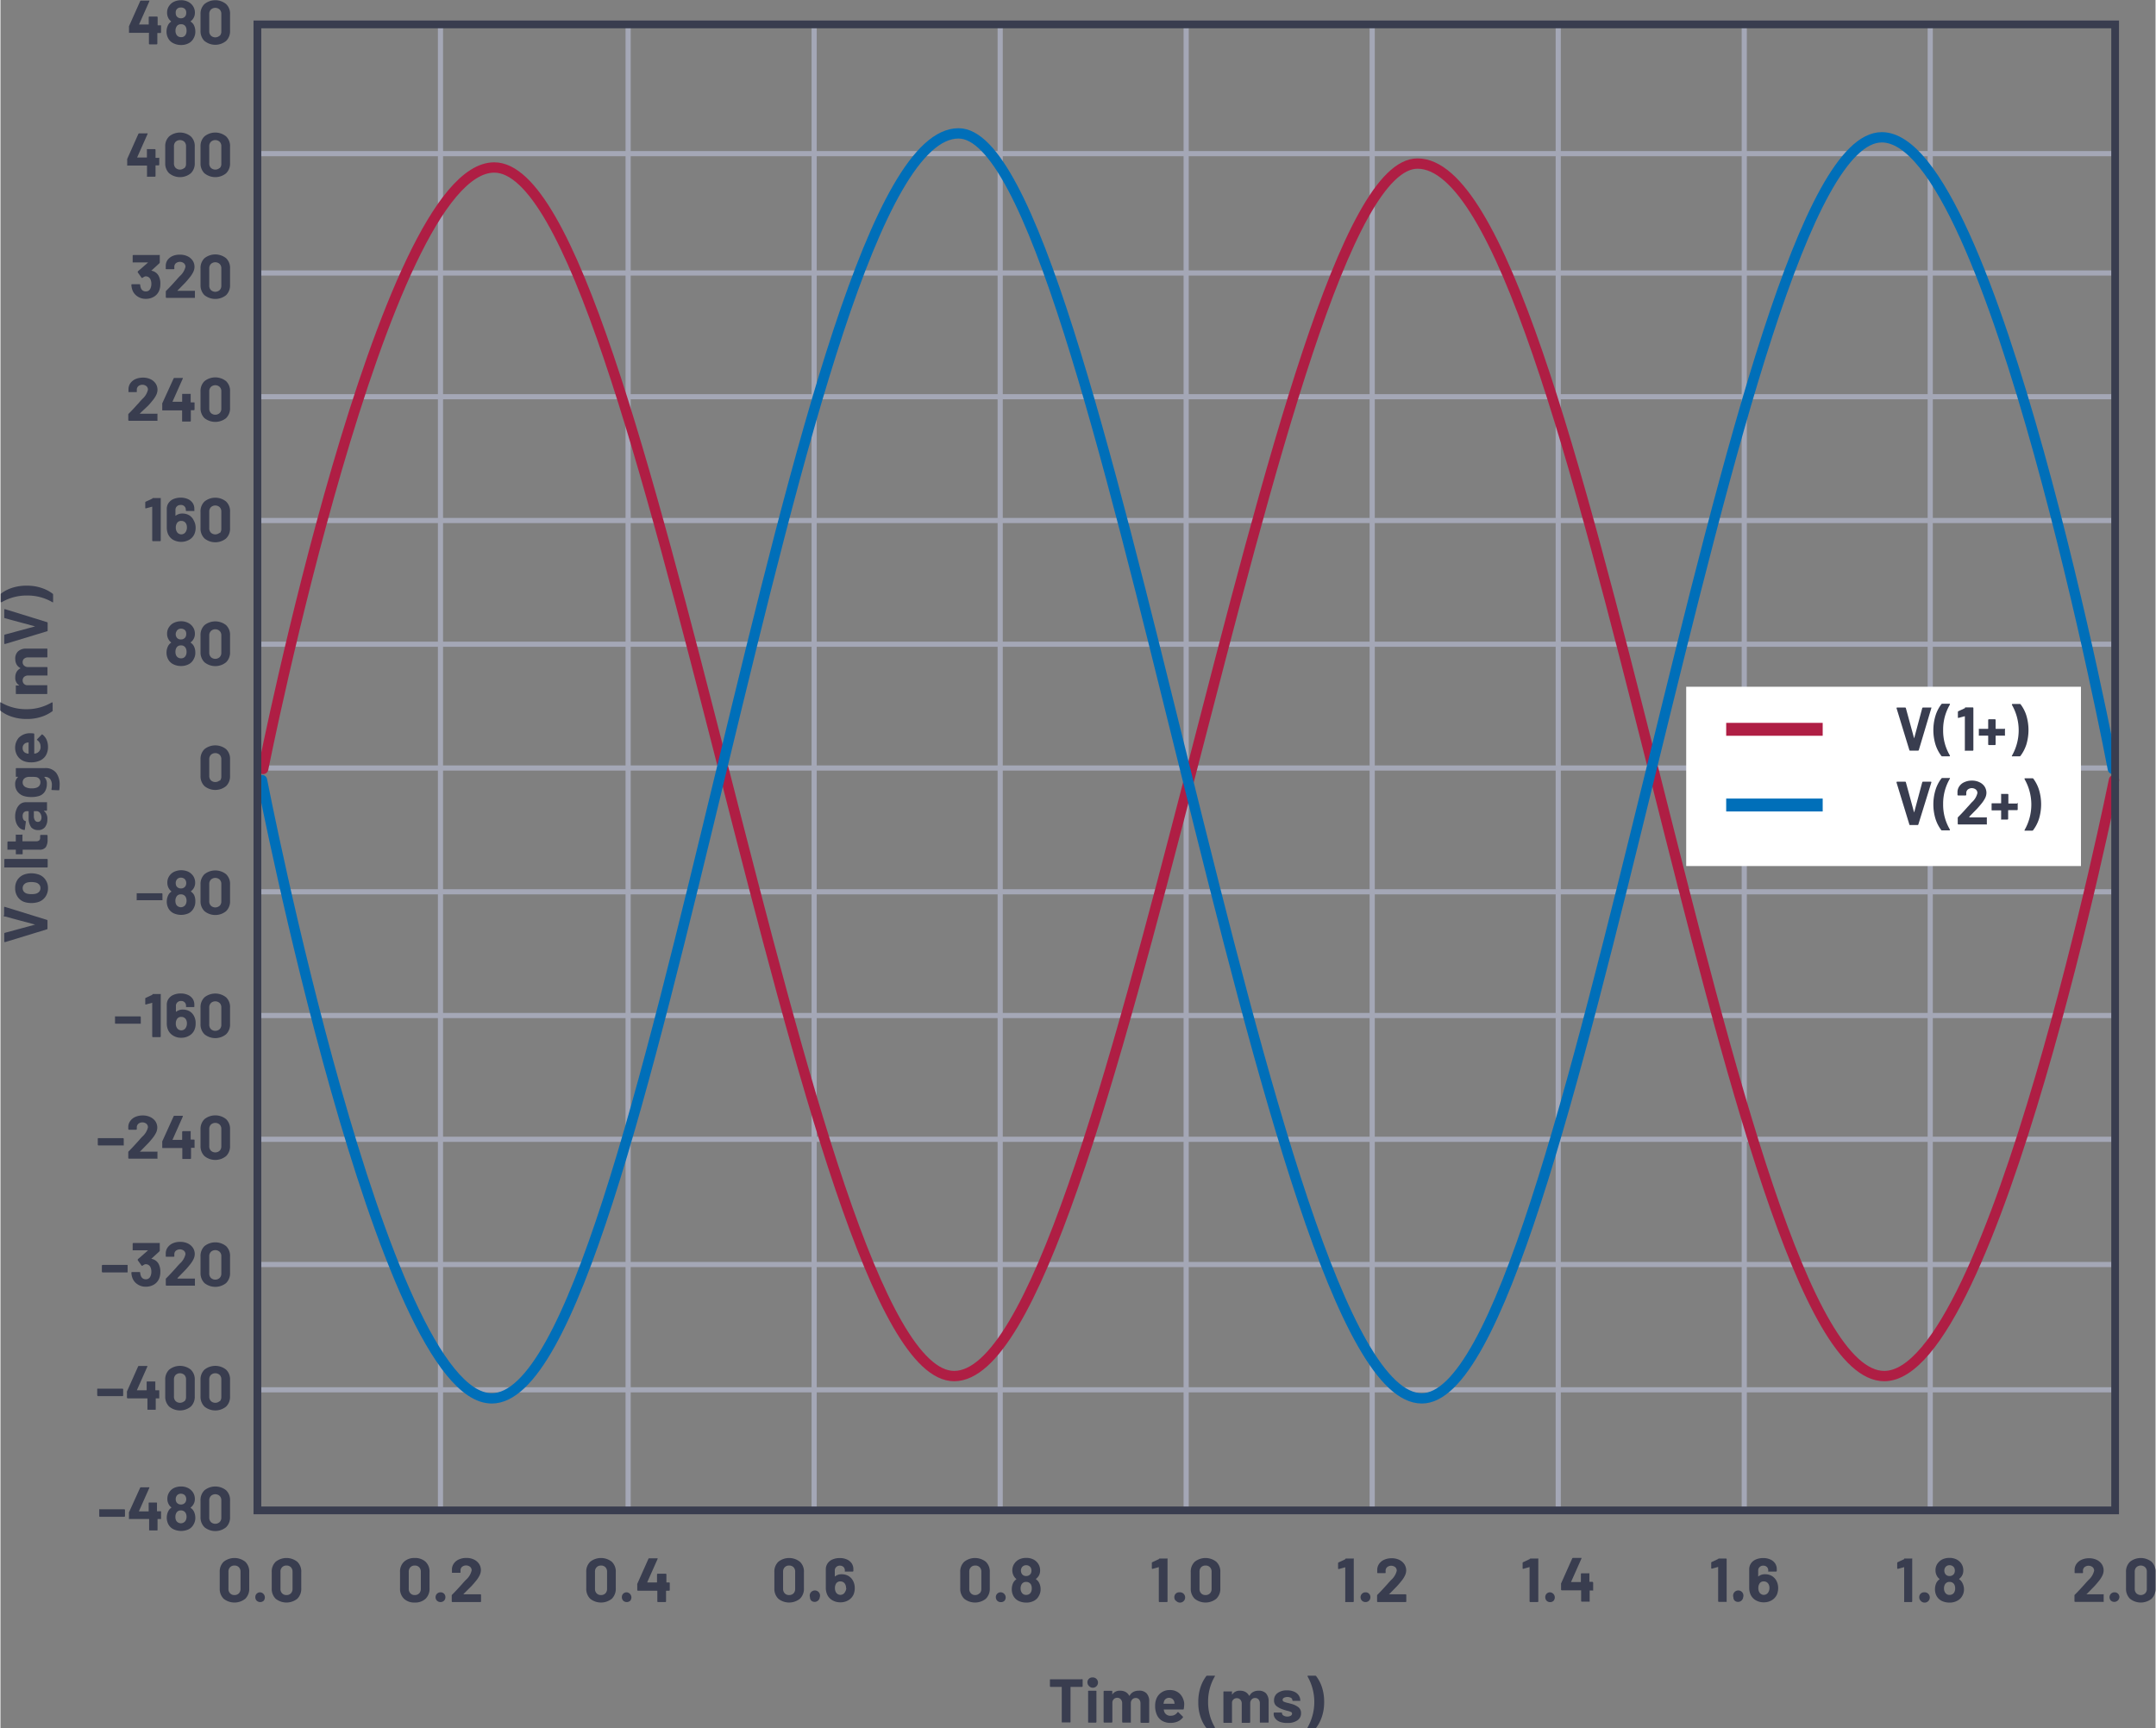 <svg id="e5ac8efc-7ad4-43b8-821b-f8c051fd1b1d" data-name="Layer 1" xmlns="http://www.w3.org/2000/svg" width="5.8in" height="4.65in" viewBox="0 0 417.62 334.96"><rect x="0" y="0" width="417.62" height="334.96" fill="#808080" stroke="none"/><line x1="85.27" y1="292.73" x2="85.27" y2="4.62" fill="none" stroke="#a4a7b6" stroke-miterlimit="10"/><line x1="121.63" y1="292.73" x2="121.63" y2="4.62" fill="none" stroke="#a4a7b6" stroke-miterlimit="10"/><line x1="157.68" y1="292.73" x2="157.68" y2="4.62" fill="none" stroke="#a4a7b6" stroke-miterlimit="10"/><line x1="193.73" y1="292.73" x2="193.73" y2="4.62" fill="none" stroke="#a4a7b6" stroke-miterlimit="10"/><line x1="229.77" y1="292.73" x2="229.77" y2="4.62" fill="none" stroke="#a4a7b6" stroke-miterlimit="10"/><line x1="265.82" y1="292.73" x2="265.82" y2="4.62" fill="none" stroke="#a4a7b6" stroke-miterlimit="10"/><line x1="301.87" y1="292.73" x2="301.87" y2="4.62" fill="none" stroke="#a4a7b6" stroke-miterlimit="10"/><line x1="337.92" y1="292.73" x2="337.92" y2="4.62" fill="none" stroke="#a4a7b6" stroke-miterlimit="10"/><line x1="373.96" y1="292.73" x2="373.96" y2="4.62" fill="none" stroke="#a4a7b6" stroke-miterlimit="10"/><line x1="409.79" y1="29.78" x2="49.79" y2="29.78" fill="none" stroke="#a4a7b6" stroke-miterlimit="10"/><line x1="409.79" y1="52.91" x2="49.79" y2="52.91" fill="none" stroke="#a4a7b6" stroke-miterlimit="10"/><line x1="409.79" y1="76.89" x2="49.79" y2="76.89" fill="none" stroke="#a4a7b6" stroke-miterlimit="10"/><line x1="409.79" y1="100.88" x2="49.79" y2="100.88" fill="none" stroke="#a4a7b6" stroke-miterlimit="10"/><line x1="409.79" y1="124.86" x2="49.79" y2="124.86" fill="none" stroke="#a4a7b6" stroke-miterlimit="10"/><line x1="409.79" y1="148.85" x2="49.79" y2="148.85" fill="none" stroke="#a4a7b6" stroke-miterlimit="10"/><line x1="409.79" y1="172.84" x2="49.79" y2="172.84" fill="none" stroke="#a4a7b6" stroke-miterlimit="10"/><line x1="409.79" y1="196.82" x2="49.79" y2="196.82" fill="none" stroke="#a4a7b6" stroke-miterlimit="10"/><line x1="409.79" y1="220.81" x2="49.79" y2="220.81" fill="none" stroke="#a4a7b6" stroke-miterlimit="10"/><line x1="409.79" y1="245.08" x2="49.79" y2="245.08" fill="none" stroke="#a4a7b6" stroke-miterlimit="10"/><line x1="409.79" y1="269.36" x2="49.79" y2="269.36" fill="none" stroke="#a4a7b6" stroke-miterlimit="10"/><path d="M23.29,200a.21.21,0,0,1,0-.11v-1.16a.18.18,0,0,1,0-.1.15.15,0,0,1,.11,0h4.74a.14.14,0,0,1,.14.14v1.16a.15.15,0,0,1,0,.11.18.18,0,0,1-.1,0H23.4A.21.21,0,0,1,23.29,200Z" transform="translate(-1.09 -1.64)" fill="#393d4f"/><path d="M30.6,194.3h1.45a.14.14,0,0,1,.1,0,.12.12,0,0,1,0,.1v8.11a.14.14,0,0,1-.14.14H30.64a.14.14,0,0,1-.14-.14V196l0,0a.06.06,0,0,0-.05,0l-1.19.33h0c-.07,0-.11,0-.11-.13l0-1a.16.16,0,0,1,.11-.17l1.26-.59A.4.4,0,0,1,30.6,194.3Z" transform="translate(-1.09 -1.64)" fill="#393d4f"/><path d="M38.91,200a3,3,0,0,1-.23,1.24,2.35,2.35,0,0,1-1,1.12,2.93,2.93,0,0,1-1.56.41,2.84,2.84,0,0,1-1.59-.43,2.42,2.42,0,0,1-1-1.18,3.14,3.14,0,0,1-.21-1.18v-3.61a1.94,1.94,0,0,1,.34-1.14,2.2,2.2,0,0,1,.95-.77,3.48,3.48,0,0,1,1.41-.27,3.33,3.33,0,0,1,1.38.27,2.18,2.18,0,0,1,.93.75,2,2,0,0,1,.33,1.13v.33a.15.15,0,0,1,0,.1.16.16,0,0,1-.11.05h-1.4a.14.14,0,0,1-.1-.05.12.12,0,0,1,0-.1v-.11a.9.9,0,0,0-.27-.66.93.93,0,0,0-.68-.26,1,1,0,0,0-.73.27.9.9,0,0,0-.28.69v1.13s0,0,0,0,0,0,.05,0a2,2,0,0,1,1.31-.42,2.53,2.53,0,0,1,1.29.33,2.24,2.24,0,0,1,.89,1A2.82,2.82,0,0,1,38.91,200Zm-1.69,0a1.47,1.47,0,0,0-.19-.79,1,1,0,0,0-.88-.48.92.92,0,0,0-.9.49,1.61,1.61,0,0,0-.18.8,1.53,1.53,0,0,0,.16.74,1,1,0,0,0,1.81,0A1.5,1.5,0,0,0,37.22,200Z" transform="translate(-1.09 -1.64)" fill="#393d4f"/><path d="M40.63,202.1a2.66,2.66,0,0,1-.77-2v-3.17a2.62,2.62,0,0,1,.77-2,3.36,3.36,0,0,1,4.18,0,2.58,2.58,0,0,1,.77,2v3.17a2.62,2.62,0,0,1-.77,2,3.32,3.32,0,0,1-4.18,0Zm2.94-1a1.18,1.18,0,0,0,.32-.88v-3.3a1.18,1.18,0,0,0-.32-.88,1.26,1.26,0,0,0-1.7,0,1.22,1.22,0,0,0-.32.88v3.3a1.22,1.22,0,0,0,.32.88,1.26,1.26,0,0,0,1.7,0Z" transform="translate(-1.09 -1.64)" fill="#393d4f"/><path d="M20,223.6a.16.16,0,0,1-.05-.11v-1.16a.14.14,0,0,1,.05-.1.12.12,0,0,1,.1,0h4.74a.14.14,0,0,1,.14.14v1.16a.15.15,0,0,1,0,.11.13.13,0,0,1-.1,0H20.11A.12.12,0,0,1,20,223.6Z" transform="translate(-1.09 -1.64)" fill="#393d4f"/><path d="M28.11,224.84l.05,0h3.25a.15.15,0,0,1,.1,0,.16.16,0,0,1,0,.11v1.16a.14.14,0,0,1,0,.1.12.12,0,0,1-.1,0H26a.14.14,0,0,1-.14-.14v-1.1a.23.23,0,0,1,.07-.18c.39-.39.79-.8,1.2-1.26l.77-.84c.22-.27.45-.52.68-.76a3.46,3.46,0,0,0,1.09-1.8.89.89,0,0,0-.3-.69,1.26,1.26,0,0,0-1.56,0,.92.92,0,0,0-.3.72v.3a.14.14,0,0,1-.14.14H26a.14.14,0,0,1-.14-.14V220a2,2,0,0,1,.41-1.14,2.38,2.38,0,0,1,1-.77,3.57,3.57,0,0,1,1.38-.26,3.31,3.31,0,0,1,1.49.32,2.45,2.45,0,0,1,1,.85,2.2,2.2,0,0,1,.34,1.2,2.37,2.37,0,0,1-.25,1,5.77,5.77,0,0,1-.76,1.14c-.25.31-.51.62-.8.92s-.72.74-1.29,1.32l-.18.18S28.1,224.82,28.11,224.84Z" transform="translate(-1.09 -1.64)" fill="#393d4f"/><path d="M38.7,222.7a.13.13,0,0,1,0,.1V224a.12.12,0,0,1,0,.1.13.13,0,0,1-.1,0h-.52s-.06,0-.06.07v1.95a.14.14,0,0,1-.14.14h-1.4a.12.12,0,0,1-.1,0,.14.14,0,0,1-.05-.1v-1.95s0-.07-.06-.07H32.59a.12.12,0,0,1-.1,0,.12.12,0,0,1-.05-.1v-1a.74.74,0,0,1,0-.18L34.64,218a.18.18,0,0,1,.17-.11h1.5a.13.13,0,0,1,.11.05.12.12,0,0,1,0,.12l-2,4.5a0,0,0,0,0,0,0s0,0,0,0h1.82s.06,0,.06-.05v-1.49a.18.18,0,0,1,.15-.15h1.4a.14.14,0,0,1,.1,0,.12.12,0,0,1,0,.1v1.49s0,.05.06.05h.52A.14.14,0,0,1,38.7,222.7Z" transform="translate(-1.09 -1.64)" fill="#393d4f"/><path d="M40.63,225.71a2.66,2.66,0,0,1-.77-2v-3.17a2.62,2.62,0,0,1,.77-2,3.36,3.36,0,0,1,4.18,0,2.58,2.58,0,0,1,.77,2v3.17a2.62,2.62,0,0,1-.77,2,3.32,3.32,0,0,1-4.18,0Zm2.94-1.05a1.18,1.18,0,0,0,.32-.88v-3.3a1.18,1.18,0,0,0-.32-.88,1.26,1.26,0,0,0-1.7,0,1.22,1.22,0,0,0-.32.88v3.3a1.22,1.22,0,0,0,.32.88,1.26,1.26,0,0,0,1.7,0Z" transform="translate(-1.09 -1.64)" fill="#393d4f"/><path d="M20.79,248.2a.12.12,0,0,1-.05-.1v-1.16a.18.18,0,0,1,.15-.15h4.74a.14.14,0,0,1,.1.05.12.12,0,0,1,0,.1v1.16a.12.12,0,0,1,0,.1.14.14,0,0,1-.1.05H20.89A.12.12,0,0,1,20.79,248.2Z" transform="translate(-1.09 -1.64)" fill="#393d4f"/><path d="M32.07,248.19a3.36,3.36,0,0,1-.21,1.2,2.45,2.45,0,0,1-1,1.2,3,3,0,0,1-1.6.43,2.78,2.78,0,0,1-1.6-.46,2.5,2.5,0,0,1-1-1.23,3.36,3.36,0,0,1-.2-1,.13.13,0,0,1,.15-.15h1.41a.13.13,0,0,1,.15.15,2.09,2.09,0,0,0,.13.59,1,1,0,0,0,.35.48,1,1,0,0,0,.59.18.93.93,0,0,0,.92-.59,2,2,0,0,0,.17-.84,2.08,2.08,0,0,0-.18-.93,1,1,0,0,0-.93-.56.59.59,0,0,0-.27.08,2.68,2.68,0,0,0-.35.22.18.18,0,0,1-.1,0,.11.11,0,0,1-.1-.08l-.71-1a.14.14,0,0,1,0-.09.21.21,0,0,1,.05-.12l1.91-1.66a.06.06,0,0,0,0-.05s0,0,0,0H26.82a.15.15,0,0,1-.11,0,.18.18,0,0,1,0-.1v-1.16a.14.14,0,0,1,.15-.15h5a.18.18,0,0,1,.1,0,.15.15,0,0,1,0,.11V244a.24.24,0,0,1-.08.18l-1.57,1.44a0,0,0,0,0,0,0s0,0,.05,0a1.94,1.94,0,0,1,1.49,1.23A3.21,3.21,0,0,1,32.07,248.19Z" transform="translate(-1.09 -1.64)" fill="#393d4f"/><path d="M35.37,249.45l.05,0h3.25a.12.12,0,0,1,.1,0,.14.14,0,0,1,0,.1v1.17a.14.14,0,0,1,0,.1.12.12,0,0,1-.1,0h-5.4a.14.14,0,0,1-.14-.14v-1.11a.24.24,0,0,1,.07-.18c.39-.38.79-.8,1.2-1.25l.77-.85c.22-.26.45-.51.68-.75a3.46,3.46,0,0,0,1.09-1.8.89.89,0,0,0-.3-.69,1.26,1.26,0,0,0-1.56,0,.91.91,0,0,0-.3.71v.3a.12.12,0,0,1,0,.1.14.14,0,0,1-.1.05H33.22a.14.14,0,0,1-.1-.05.12.12,0,0,1,0-.1v-.56a2,2,0,0,1,.41-1.15,2.44,2.44,0,0,1,1-.76,3.4,3.4,0,0,1,1.38-.26,3.31,3.31,0,0,1,1.49.31,2.47,2.47,0,0,1,1,.86,2.18,2.18,0,0,1,.34,1.2,2.33,2.33,0,0,1-.25,1,5.24,5.24,0,0,1-.76,1.14c-.25.32-.51.62-.8.93l-1.29,1.32-.18.18A0,0,0,0,0,35.37,249.45Z" transform="translate(-1.09 -1.64)" fill="#393d4f"/><path d="M40.63,250.32a2.69,2.69,0,0,1-.77-2v-3.17a2.62,2.62,0,0,1,.77-2,3.36,3.36,0,0,1,4.18,0,2.58,2.58,0,0,1,.77,2v3.17a2.65,2.65,0,0,1-.77,2,3.36,3.36,0,0,1-4.18,0Zm2.94-1a1.18,1.18,0,0,0,.32-.88v-3.3a1.18,1.18,0,0,0-.32-.88,1.26,1.26,0,0,0-1.7,0,1.22,1.22,0,0,0-.32.88v3.3a1.22,1.22,0,0,0,.32.88,1.26,1.26,0,0,0,1.7,0Z" transform="translate(-1.09 -1.64)" fill="#393d4f"/><path d="M19.89,272.15a.14.14,0,0,1-.05-.1v-1.17a.14.14,0,0,1,.05-.1.12.12,0,0,1,.1,0h4.74a.14.14,0,0,1,.14.14v1.17a.14.14,0,0,1-.14.14H20A.12.12,0,0,1,19.89,272.15Z" transform="translate(-1.09 -1.64)" fill="#393d4f"/><path d="M31.86,271.25a.13.13,0,0,1,0,.1v1.21a.12.12,0,0,1,0,.1.14.14,0,0,1-.1,0h-.52a.05.05,0,0,0-.06.06v2a.12.12,0,0,1,0,.1.14.14,0,0,1-.1.05h-1.4a.16.16,0,0,1-.11-.05.15.15,0,0,1,0-.1v-2a.05.05,0,0,0-.06-.06H25.75a.18.18,0,0,1-.15-.15v-1a.74.74,0,0,1,0-.18l2.16-4.85a.17.17,0,0,1,.17-.1h1.5a.1.1,0,0,1,.11.16l-2,4.5a0,0,0,0,0,0,.05s0,0,0,0h1.82a.05.05,0,0,0,.06-.06v-1.49a.15.15,0,0,1,0-.1.16.16,0,0,1,.11-.05H31a.14.14,0,0,1,.1.05.12.12,0,0,1,0,.1v1.49a.05.05,0,0,0,.06.06h.52A.13.13,0,0,1,31.86,271.25Z" transform="translate(-1.09 -1.64)" fill="#393d4f"/><path d="M33.79,274.26a2.66,2.66,0,0,1-.77-2v-3.17a2.62,2.62,0,0,1,.77-2,3.36,3.36,0,0,1,4.18,0,2.58,2.58,0,0,1,.77,2v3.17a2.62,2.62,0,0,1-.77,2,3.32,3.32,0,0,1-4.18,0Zm2.94-1a1.2,1.2,0,0,0,.32-.89V269a1.19,1.19,0,0,0-.32-.88,1.26,1.26,0,0,0-1.7,0,1.24,1.24,0,0,0-.32.88v3.3a1.24,1.24,0,0,0,.32.89,1.26,1.26,0,0,0,1.7,0Z" transform="translate(-1.09 -1.64)" fill="#393d4f"/><path d="M40.63,274.26a2.66,2.66,0,0,1-.77-2v-3.17a2.62,2.62,0,0,1,.77-2,3.36,3.36,0,0,1,4.18,0,2.58,2.58,0,0,1,.77,2v3.17a2.62,2.62,0,0,1-.77,2,3.32,3.32,0,0,1-4.18,0Zm2.94-1a1.2,1.2,0,0,0,.32-.89V269a1.19,1.19,0,0,0-.32-.88,1.26,1.26,0,0,0-1.7,0,1.24,1.24,0,0,0-.32.88v3.3a1.24,1.24,0,0,0,.32.89,1.26,1.26,0,0,0,1.7,0Z" transform="translate(-1.09 -1.64)" fill="#393d4f"/><path d="M38.85,128.13a2.39,2.39,0,0,1-.3,1.23,2.22,2.22,0,0,1-.95,1,3.09,3.09,0,0,1-1.53.36,3.23,3.23,0,0,1-1.51-.35,2.25,2.25,0,0,1-1-1,2.69,2.69,0,0,1-.29-1.23,2.75,2.75,0,0,1,.28-1.24,1.58,1.58,0,0,1,.6-.68s0,0,0-.09a1.61,1.61,0,0,1-.49-.57,2.07,2.07,0,0,1-.28-1.08,2.2,2.2,0,0,1,.48-1.44,2.27,2.27,0,0,1,.93-.73,3.2,3.2,0,0,1,1.29-.26,2.92,2.92,0,0,1,1.29.27,2.35,2.35,0,0,1,.92.72,2.27,2.27,0,0,1,.48,1.44,2,2,0,0,1-.32,1.11,1.77,1.77,0,0,1-.49.53.06.06,0,0,0,0,.09,1.72,1.72,0,0,1,.63.7A2.79,2.79,0,0,1,38.85,128.13Zm-1.7-.16a1.53,1.53,0,0,0-.17-.74.94.94,0,0,0-.92-.5.92.92,0,0,0-.89.49A1.5,1.5,0,0,0,35,128a1.46,1.46,0,0,0,.2.78,1,1,0,0,0,.88.45.94.94,0,0,0,.85-.42A1.42,1.42,0,0,0,37.15,128Zm-2.1-3.45a1.17,1.17,0,0,0,.16.62.92.92,0,0,0,.85.43,1,1,0,0,0,.87-.43,1.19,1.19,0,0,0,.16-.64A1.11,1.11,0,0,0,37,124a.88.88,0,0,0-.36-.38,1.15,1.15,0,0,0-.57-.14,1,1,0,0,0-.52.14.89.89,0,0,0-.35.39A1.13,1.13,0,0,0,35.05,124.52Z" transform="translate(-1.09 -1.64)" fill="#393d4f"/><path d="M40.63,130a2.66,2.66,0,0,1-.77-2V124.8a2.62,2.62,0,0,1,.77-2,3.36,3.36,0,0,1,4.18,0,2.58,2.58,0,0,1,.77,2V128a2.62,2.62,0,0,1-.77,2,3.32,3.32,0,0,1-4.18,0Zm2.94-1a1.19,1.19,0,0,0,.32-.88v-3.3a1.18,1.18,0,0,0-.32-.88,1.23,1.23,0,0,0-1.7,0,1.22,1.22,0,0,0-.32.88v3.3a1.24,1.24,0,0,0,.32.88,1.26,1.26,0,0,0,1.7,0Z" transform="translate(-1.09 -1.64)" fill="#393d4f"/><path d="M31.86,32.23a.13.13,0,0,1,0,.1v1.22a.14.14,0,0,1-.14.14h-.52a.05.05,0,0,0-.06.06v2a.14.14,0,0,1-.14.14h-1.4a.15.15,0,0,1-.11,0,.18.18,0,0,1,0-.1v-2a.05.05,0,0,0-.06-.06H25.75a.12.12,0,0,1-.1,0,.14.14,0,0,1,0-.1v-1a.74.74,0,0,1,0-.18l2.16-4.85a.18.18,0,0,1,.17-.11h1.5a.12.12,0,0,1,.11,0,.14.14,0,0,1,0,.13l-2,4.5a0,0,0,0,0,0,.05l0,0h1.82a.05.05,0,0,0,.06-.06V30.64a.18.18,0,0,1,0-.1.15.15,0,0,1,.11,0H31a.14.14,0,0,1,.14.14v1.49a.05.05,0,0,0,.06.06h.52A.13.13,0,0,1,31.86,32.23Z" transform="translate(-1.09 -1.64)" fill="#393d4f"/><path d="M33.79,35.24a2.66,2.66,0,0,1-.77-2V30.07a2.59,2.59,0,0,1,.77-2,3.32,3.32,0,0,1,4.18,0,2.56,2.56,0,0,1,.77,2v3.16a2.62,2.62,0,0,1-.77,2,3.32,3.32,0,0,1-4.18,0Zm2.94-1a1.18,1.18,0,0,0,.32-.88V30a1.18,1.18,0,0,0-.32-.88,1.26,1.26,0,0,0-1.7,0,1.22,1.22,0,0,0-.32.88v3.3a1.22,1.22,0,0,0,.32.88,1.26,1.26,0,0,0,1.7,0Z" transform="translate(-1.09 -1.64)" fill="#393d4f"/><path d="M40.63,35.24a2.66,2.66,0,0,1-.77-2V30.07a2.59,2.59,0,0,1,.77-2,3.32,3.32,0,0,1,4.18,0,2.56,2.56,0,0,1,.77,2v3.16a2.62,2.62,0,0,1-.77,2,3.32,3.32,0,0,1-4.18,0Zm2.94-1a1.18,1.18,0,0,0,.32-.88V30a1.18,1.18,0,0,0-.32-.88,1.26,1.26,0,0,0-1.7,0,1.22,1.22,0,0,0-.32.88v3.3a1.22,1.22,0,0,0,.32.88,1.26,1.26,0,0,0,1.7,0Z" transform="translate(-1.09 -1.64)" fill="#393d4f"/><path d="M32.07,56.73a3.36,3.36,0,0,1-.21,1.2,2.45,2.45,0,0,1-1,1.2,3,3,0,0,1-1.6.43,2.78,2.78,0,0,1-1.6-.46,2.5,2.5,0,0,1-1-1.23,3.36,3.36,0,0,1-.2-1,.13.13,0,0,1,.15-.15h1.41a.13.13,0,0,1,.15.15,2.09,2.09,0,0,0,.13.59,1,1,0,0,0,.35.48,1,1,0,0,0,.59.18.93.93,0,0,0,.92-.59,2,2,0,0,0,.17-.84,2.08,2.08,0,0,0-.18-.93,1,1,0,0,0-.93-.56.59.59,0,0,0-.27.08,2.68,2.68,0,0,0-.35.22.18.18,0,0,1-.1,0,.11.11,0,0,1-.1-.08l-.71-1a.14.14,0,0,1,0-.09.21.21,0,0,1,.05-.12l1.91-1.66a.06.06,0,0,0,0-.05s0,0,0,0H26.82a.15.15,0,0,1-.11,0,.18.18,0,0,1,0-.1V51.21a.14.14,0,0,1,.15-.15h5a.18.18,0,0,1,.1,0,.15.15,0,0,1,0,.11v1.32a.24.24,0,0,1-.08.18l-1.57,1.44a0,0,0,0,0,0,0s0,0,.05,0a1.94,1.94,0,0,1,1.49,1.23A3.21,3.21,0,0,1,32.07,56.73Z" transform="translate(-1.09 -1.64)" fill="#393d4f"/><path d="M35.37,58l.05,0h3.25a.12.12,0,0,1,.1,0,.14.14,0,0,1,0,.1v1.17a.14.14,0,0,1,0,.1.12.12,0,0,1-.1,0h-5.4a.14.14,0,0,1-.14-.14V58.21A.24.24,0,0,1,33.2,58c.39-.38.79-.8,1.2-1.25l.77-.85c.22-.26.45-.51.68-.75a3.46,3.46,0,0,0,1.09-1.8.89.89,0,0,0-.3-.69,1.26,1.26,0,0,0-1.56,0,.91.91,0,0,0-.3.71v.3a.12.12,0,0,1,0,.1.14.14,0,0,1-.1.05H33.22a.14.14,0,0,1-.1-.05.12.12,0,0,1,0-.1v-.56A2,2,0,0,1,33.49,52a2.44,2.44,0,0,1,1-.76A3.4,3.4,0,0,1,35.86,51a3.31,3.31,0,0,1,1.49.31,2.47,2.47,0,0,1,1,.86,2.18,2.18,0,0,1,.34,1.2,2.33,2.33,0,0,1-.25,1,5.24,5.24,0,0,1-.76,1.14c-.25.32-.51.62-.8.93l-1.29,1.32-.18.18A0,0,0,0,0,35.37,58Z" transform="translate(-1.09 -1.64)" fill="#393d4f"/><path d="M40.63,58.86a2.69,2.69,0,0,1-.77-2V53.68a2.62,2.62,0,0,1,.77-2,3.36,3.36,0,0,1,4.18,0,2.58,2.58,0,0,1,.77,2v3.17a2.65,2.65,0,0,1-.77,2,3.36,3.36,0,0,1-4.18,0Zm2.94-1a1.18,1.18,0,0,0,.32-.88v-3.3a1.18,1.18,0,0,0-.32-.88,1.26,1.26,0,0,0-1.7,0,1.22,1.22,0,0,0-.32.88v3.3a1.22,1.22,0,0,0,.32.88,1.26,1.26,0,0,0,1.7,0Z" transform="translate(-1.09 -1.64)" fill="#393d4f"/><path d="M28.11,81.82l.05,0h3.25a.12.12,0,0,1,.1,0,.14.14,0,0,1,0,.1v1.17a.14.14,0,0,1,0,.1.12.12,0,0,1-.1,0H26a.14.14,0,0,1-.14-.14V82a.24.24,0,0,1,.07-.18c.39-.38.79-.8,1.2-1.25s.66-.73.77-.84c.22-.27.45-.52.68-.76a3.46,3.46,0,0,0,1.09-1.8.89.89,0,0,0-.3-.69,1.26,1.26,0,0,0-1.56,0,.91.91,0,0,0-.3.71v.3a.12.12,0,0,1,0,.1.14.14,0,0,1-.1.05H26a.14.14,0,0,1-.1-.05.12.12,0,0,1,0-.1V77a2.06,2.06,0,0,1,.41-1.15,2.44,2.44,0,0,1,1-.76,3.57,3.57,0,0,1,1.38-.26,3.31,3.31,0,0,1,1.49.31,2.47,2.47,0,0,1,1,.86,2.18,2.18,0,0,1,.34,1.2,2.4,2.4,0,0,1-.25,1,5.45,5.45,0,0,1-.76,1.13c-.25.32-.51.62-.8.93L28.3,81.59l-.18.18S28.1,81.8,28.11,81.82Z" transform="translate(-1.09 -1.64)" fill="#393d4f"/><path d="M38.7,79.67a.15.15,0,0,1,0,.11V81a.14.14,0,0,1-.14.14h-.52a.05.05,0,0,0-.06.06v2a.14.14,0,0,1-.14.14h-1.4a.12.12,0,0,1-.1,0,.14.14,0,0,1-.05-.1v-2a.05.05,0,0,0-.06-.06H32.59a.12.12,0,0,1-.1,0,.14.14,0,0,1-.05-.1V80a.74.74,0,0,1,0-.18L34.64,75a.18.18,0,0,1,.17-.11h1.5a.13.13,0,0,1,.11,0s0,.06,0,.12l-2,4.5a0,0,0,0,0,0,0s0,0,0,0h1.82a.05.05,0,0,0,.06-.06V78.08a.14.14,0,0,1,.05-.1.15.15,0,0,1,.1,0h1.4a.18.18,0,0,1,.1,0,.13.13,0,0,1,0,.1v1.49a.05.05,0,0,0,.06.06h.52A.18.18,0,0,1,38.7,79.67Z" transform="translate(-1.09 -1.64)" fill="#393d4f"/><path d="M40.63,82.69a2.69,2.69,0,0,1-.77-2V77.51a2.62,2.62,0,0,1,.77-2,3.36,3.36,0,0,1,4.18,0,2.58,2.58,0,0,1,.77,2v3.17a2.65,2.65,0,0,1-.77,2,3.36,3.36,0,0,1-4.18,0Zm2.94-1a1.18,1.18,0,0,0,.32-.88v-3.3a1.18,1.18,0,0,0-.32-.88,1.26,1.26,0,0,0-1.7,0,1.22,1.22,0,0,0-.32.88v3.3a1.22,1.22,0,0,0,.32.88,1.26,1.26,0,0,0,1.7,0Z" transform="translate(-1.09 -1.64)" fill="#393d4f"/><path d="M30.6,98.17h1.45a.18.18,0,0,1,.1,0,.13.13,0,0,1,0,.1v8.12a.14.14,0,0,1-.14.14H30.64a.14.14,0,0,1-.14-.14V99.85s0,0,0,0,0,0-.05,0l-1.19.32,0,0c-.07,0-.11,0-.11-.14l0-1a.17.17,0,0,1,.11-.17l1.26-.58A.3.3,0,0,1,30.6,98.17Z" transform="translate(-1.09 -1.64)" fill="#393d4f"/><path d="M38.91,103.88a3.1,3.1,0,0,1-.23,1.25,2.4,2.4,0,0,1-1,1.12,3.23,3.23,0,0,1-3.15,0,2.46,2.46,0,0,1-1-1.18,3.22,3.22,0,0,1-.21-1.18v-3.61a2,2,0,0,1,.34-1.15,2.27,2.27,0,0,1,.95-.77,3.65,3.65,0,0,1,1.41-.27,3.5,3.5,0,0,1,1.38.27,2.2,2.2,0,0,1,.93.76,1.94,1.94,0,0,1,.33,1.12v.34a.18.18,0,0,1,0,.1.15.15,0,0,1-.11,0h-1.4a.14.14,0,0,1-.14-.14v-.11a.91.91,0,0,0-1-.92,1,1,0,0,0-.73.27.9.9,0,0,0-.28.69v1.12a.06.06,0,0,0,0,0l.05,0a2,2,0,0,1,1.31-.42,2.53,2.53,0,0,1,1.29.33,2.27,2.27,0,0,1,.89,1A2.82,2.82,0,0,1,38.91,103.88Zm-1.69,0a1.51,1.51,0,0,0-.19-.8,1,1,0,0,0-.88-.48.93.93,0,0,0-.9.5,1.55,1.55,0,0,0-.18.8,1.49,1.49,0,0,0,.16.73,1,1,0,0,0,1.81,0A1.46,1.46,0,0,0,37.22,103.91Z" transform="translate(-1.09 -1.64)" fill="#393d4f"/><path d="M40.63,106a2.66,2.66,0,0,1-.77-2v-3.16a2.61,2.61,0,0,1,.77-2,3.32,3.32,0,0,1,4.18,0,2.57,2.57,0,0,1,.77,2V104a2.62,2.62,0,0,1-.77,2,3.32,3.32,0,0,1-4.18,0Zm2.94-1a1.18,1.18,0,0,0,.32-.88v-3.3a1.18,1.18,0,0,0-.32-.88,1.26,1.26,0,0,0-1.7,0,1.22,1.22,0,0,0-.32.88V104a1.22,1.22,0,0,0,.32.88,1.26,1.26,0,0,0,1.7,0Z" transform="translate(-1.09 -1.64)" fill="#393d4f"/><path d="M40.63,154a2.66,2.66,0,0,1-.77-2v-3.17a2.62,2.62,0,0,1,.77-2,3.36,3.36,0,0,1,4.18,0,2.58,2.58,0,0,1,.77,2V152a2.62,2.62,0,0,1-.77,2,3.32,3.32,0,0,1-4.18,0Zm2.94-1a1.19,1.19,0,0,0,.32-.88v-3.3a1.2,1.2,0,0,0-.32-.89,1.26,1.26,0,0,0-1.7,0,1.24,1.24,0,0,0-.32.89V152a1.24,1.24,0,0,0,.32.88,1.26,1.26,0,0,0,1.7,0Z" transform="translate(-1.09 -1.64)" fill="#393d4f"/><path d="M27.49,176.13a.21.21,0,0,1,0-.11v-1.16a.18.18,0,0,1,0-.1.15.15,0,0,1,.11,0h4.74a.14.14,0,0,1,.14.14V176a.15.15,0,0,1,0,.11.18.18,0,0,1-.1,0H27.6A.21.21,0,0,1,27.49,176.13Z" transform="translate(-1.09 -1.64)" fill="#393d4f"/><path d="M38.85,176.38a2.45,2.45,0,0,1-.3,1.24,2.28,2.28,0,0,1-.95,1,3.52,3.52,0,0,1-3,0,2.25,2.25,0,0,1-1-1,2.82,2.82,0,0,1,0-2.47,1.6,1.6,0,0,1,.6-.69s0,0,0-.08a1.89,1.89,0,0,1-.5-.58,2.16,2.16,0,0,1-.27-1.08,2.2,2.2,0,0,1,.48-1.44,2.25,2.25,0,0,1,.93-.72,3.33,3.33,0,0,1,2.58,0,2.55,2.55,0,0,1,.92.72,2.31,2.31,0,0,1,.48,1.44,2,2,0,0,1-.32,1.12,1.87,1.87,0,0,1-.49.52s0,.07,0,.09a1.75,1.75,0,0,1,.63.71A2.77,2.77,0,0,1,38.85,176.38Zm-1.7-.15a1.54,1.54,0,0,0-.17-.75,1,1,0,0,0-.92-.5.92.92,0,0,0-.89.49,1.5,1.5,0,0,0-.18.78,1.46,1.46,0,0,0,.2.78,1.07,1.07,0,0,0,1.73,0A1.46,1.46,0,0,0,37.15,176.23Zm-2.1-3.46a1.33,1.33,0,0,0,.15.63,1,1,0,0,0,.86.43,1,1,0,0,0,.87-.43,1.19,1.19,0,0,0,.16-.64,1.08,1.08,0,0,0-.12-.5.88.88,0,0,0-.36-.38,1.15,1.15,0,0,0-.57-.14,1,1,0,0,0-.52.14.89.89,0,0,0-.35.39A1.11,1.11,0,0,0,35.05,172.77Z" transform="translate(-1.09 -1.64)" fill="#393d4f"/><path d="M40.63,178.24a2.66,2.66,0,0,1-.77-2v-3.17a2.62,2.62,0,0,1,.77-2,3.36,3.36,0,0,1,4.18,0,2.58,2.58,0,0,1,.77,2v3.17a2.62,2.62,0,0,1-.77,2,3.32,3.32,0,0,1-4.18,0Zm2.94-1.05a1.18,1.18,0,0,0,.32-.88V173a1.18,1.18,0,0,0-.32-.88,1.26,1.26,0,0,0-1.7,0,1.22,1.22,0,0,0-.32.88v3.3a1.22,1.22,0,0,0,.32.88,1.26,1.26,0,0,0,1.7,0Z" transform="translate(-1.09 -1.64)" fill="#393d4f"/><path d="M32.21,6.58a.13.13,0,0,1,0,.1V7.9a.14.14,0,0,1-.14.14h-.52a.05.05,0,0,0-.06.06v2a.14.14,0,0,1-.14.14H30a.14.14,0,0,1-.14-.14v-2A.05.05,0,0,0,29.78,8H26.1A.15.15,0,0,1,26,8a.18.18,0,0,1,0-.1v-1a.45.45,0,0,1,0-.18l2.16-4.85a.18.18,0,0,1,.17-.11h1.5a.12.12,0,0,1,.11,0s0,.07,0,.13l-2,4.5a0,0,0,0,0,0,0,.05.05,0,0,0,0,0h1.82a.05.05,0,0,0,.06-.06V5A.14.14,0,0,1,30,4.85h1.41a.14.14,0,0,1,.14.14V6.48a.05.05,0,0,0,.06.06h.52A.13.13,0,0,1,32.21,6.58Z" transform="translate(-1.09 -1.64)" fill="#393d4f"/><path d="M38.85,7.74A2.45,2.45,0,0,1,38.55,9a2.25,2.25,0,0,1-.95,1,3.09,3.09,0,0,1-1.53.36A3.23,3.23,0,0,1,34.56,10a2.16,2.16,0,0,1-1-1,2.66,2.66,0,0,1-.29-1.23,2.78,2.78,0,0,1,.28-1.24,1.58,1.58,0,0,1,.6-.68s0,0,0-.09a1.74,1.74,0,0,1-.5-.57,2.16,2.16,0,0,1-.27-1.08,2.2,2.2,0,0,1,.48-1.44,2.27,2.27,0,0,1,.93-.73,3.2,3.2,0,0,1,1.29-.26,2.92,2.92,0,0,1,1.29.27,2.35,2.35,0,0,1,.92.72,2.27,2.27,0,0,1,.48,1.44,2,2,0,0,1-.32,1.11,1.91,1.91,0,0,1-.49.53.06.06,0,0,0,0,.09,1.72,1.72,0,0,1,.63.7A2.79,2.79,0,0,1,38.85,7.74Zm-1.7-.16A1.53,1.53,0,0,0,37,6.84a.94.94,0,0,0-.92-.5.92.92,0,0,0-.89.49,1.5,1.5,0,0,0-.18.78,1.46,1.46,0,0,0,.2.78,1,1,0,0,0,.88.45.94.94,0,0,0,.85-.42A1.42,1.42,0,0,0,37.15,7.58Zm-2.1-3.45a1.26,1.26,0,0,0,.15.62,1,1,0,0,0,.86.43,1,1,0,0,0,.87-.43,1.16,1.16,0,0,0,.16-.63A1.13,1.13,0,0,0,37,3.61a.94.94,0,0,0-.36-.38A1.14,1.14,0,0,0,36,3.1a1,1,0,0,0-.52.13,1,1,0,0,0-.35.39A1.13,1.13,0,0,0,35.05,4.13Z" transform="translate(-1.09 -1.64)" fill="#393d4f"/><path d="M40.63,9.59a2.66,2.66,0,0,1-.77-2V4.42a2.59,2.59,0,0,1,.77-2,3.32,3.32,0,0,1,4.18,0,2.56,2.56,0,0,1,.77,2V7.58a2.62,2.62,0,0,1-.77,2,3.32,3.32,0,0,1-4.18,0Zm2.94-1a1.18,1.18,0,0,0,.32-.88V4.37a1.18,1.18,0,0,0-.32-.88,1.26,1.26,0,0,0-1.7,0,1.22,1.22,0,0,0-.32.88v3.3a1.22,1.22,0,0,0,.32.88,1.26,1.26,0,0,0,1.7,0Z" transform="translate(-1.09 -1.64)" fill="#393d4f"/><path d="M20.23,295.53a.18.18,0,0,1,0-.1v-1.17a.18.18,0,0,1,0-.1.15.15,0,0,1,.11,0h4.74a.14.14,0,0,1,.14.14v1.17a.14.14,0,0,1-.14.14H20.34A.15.15,0,0,1,20.23,295.53Z" transform="translate(-1.09 -1.64)" fill="#393d4f"/><path d="M32.21,294.63a.13.13,0,0,1,0,.1v1.21a.12.12,0,0,1,0,.1.14.14,0,0,1-.1,0h-.52a.05.05,0,0,0-.06.06v2a.12.12,0,0,1,0,.1.14.14,0,0,1-.1.05H30a.14.14,0,0,1-.1-.05.12.12,0,0,1,0-.1v-2a.05.05,0,0,0-.06-.06H26.1a.16.16,0,0,1-.11,0,.15.15,0,0,1,0-.1v-1a.45.45,0,0,1,0-.18L28.15,290a.17.17,0,0,1,.17-.1h1.5a.12.12,0,0,1,.11,0,.11.11,0,0,1,0,.12l-2,4.5a0,0,0,0,0,0,.05s0,0,0,0h1.82a.05.05,0,0,0,.06-.06V293a.12.12,0,0,1,0-.1.14.14,0,0,1,.1-.05h1.41a.14.14,0,0,1,.1.05.12.12,0,0,1,0,.1v1.49a.05.05,0,0,0,.06.06h.52A.13.13,0,0,1,32.21,294.63Z" transform="translate(-1.09 -1.64)" fill="#393d4f"/><path d="M38.85,295.79a2.39,2.39,0,0,1-.3,1.23,2.28,2.28,0,0,1-.95,1,3.52,3.52,0,0,1-3,0,2.25,2.25,0,0,1-1-1,2.82,2.82,0,0,1,0-2.47,1.66,1.66,0,0,1,.6-.69s0-.05,0-.08a1.78,1.78,0,0,1-.5-.58,2.16,2.16,0,0,1-.27-1.08A2.32,2.32,0,0,1,34.78,290a3.2,3.2,0,0,1,1.29-.26,3.06,3.06,0,0,1,1.29.26,2.55,2.55,0,0,1,.92.72,2.31,2.31,0,0,1,.48,1.44,2,2,0,0,1-.32,1.12,2.06,2.06,0,0,1-.49.53s0,.06,0,.08a1.81,1.81,0,0,1,.63.71A2.79,2.79,0,0,1,38.85,295.79Zm-1.7-.16a1.5,1.5,0,0,0-.17-.74,1,1,0,0,0-.92-.51.93.93,0,0,0-.89.49,1.5,1.5,0,0,0-.18.78,1.41,1.41,0,0,0,.2.78,1.07,1.07,0,0,0,1.73,0A1.46,1.46,0,0,0,37.15,295.63Zm-2.1-3.46a1.3,1.3,0,0,0,.15.63,1,1,0,0,0,.86.43,1,1,0,0,0,.87-.43,1.19,1.19,0,0,0,.16-.64,1.11,1.11,0,0,0-.12-.5.88.88,0,0,0-.36-.38,1.15,1.15,0,0,0-.57-.14,1,1,0,0,0-.52.14.89.89,0,0,0-.35.39A1.11,1.11,0,0,0,35.05,292.17Z" transform="translate(-1.09 -1.64)" fill="#393d4f"/><path d="M40.63,297.64a2.66,2.66,0,0,1-.77-2v-3.17a2.62,2.62,0,0,1,.77-2,3.36,3.36,0,0,1,4.18,0,2.58,2.58,0,0,1,.77,2v3.17a2.62,2.62,0,0,1-.77,2,3.32,3.32,0,0,1-4.18,0Zm2.94-1a1.2,1.2,0,0,0,.32-.89v-3.3a1.19,1.19,0,0,0-.32-.88,1.26,1.26,0,0,0-1.7,0,1.24,1.24,0,0,0-.32.88v3.3a1.24,1.24,0,0,0,.32.89,1.26,1.26,0,0,0,1.7,0Z" transform="translate(-1.09 -1.64)" fill="#393d4f"/><path d="M44.34,311.5a2.68,2.68,0,0,1-.76-2v-3.17a2.61,2.61,0,0,1,.76-2,3.37,3.37,0,0,1,4.19,0,2.62,2.62,0,0,1,.77,2v3.17a2.69,2.69,0,0,1-.77,2,3.37,3.37,0,0,1-4.19,0Zm2.95-1.05a1.22,1.22,0,0,0,.32-.88v-3.3a1.22,1.22,0,0,0-.32-.88,1.14,1.14,0,0,0-.86-.33,1.11,1.11,0,0,0-.84.33,1.18,1.18,0,0,0-.32.88v3.3a1.18,1.18,0,0,0,.32.88,1.11,1.11,0,0,0,.84.33A1.14,1.14,0,0,0,47.29,310.45Z" transform="translate(-1.09 -1.64)" fill="#393d4f"/><path d="M50.75,311.88a.93.93,0,0,1-.27-.68.89.89,0,0,1,.26-.68.91.91,0,0,1,.68-.27,1,1,0,0,1,.68,1.63,1,1,0,0,1-1.35,0Z" transform="translate(-1.09 -1.64)" fill="#393d4f"/><path d="M54.42,311.5a2.68,2.68,0,0,1-.76-2v-3.17a2.61,2.61,0,0,1,.76-2,3.37,3.37,0,0,1,4.19,0,2.62,2.62,0,0,1,.77,2v3.17a2.69,2.69,0,0,1-.77,2,3.37,3.37,0,0,1-4.19,0Zm2.95-1.05a1.22,1.22,0,0,0,.32-.88v-3.3a1.22,1.22,0,0,0-.32-.88,1.14,1.14,0,0,0-.86-.33,1.11,1.11,0,0,0-.84.33,1.18,1.18,0,0,0-.32.88v3.3a1.18,1.18,0,0,0,.32.88,1.11,1.11,0,0,0,.84.33A1.14,1.14,0,0,0,57.37,310.45Z" transform="translate(-1.09 -1.64)" fill="#393d4f"/><path d="M225.69,303.7h1.46a.18.18,0,0,1,.1,0,.15.15,0,0,1,0,.11V312a.14.14,0,0,1-.14.14h-1.41a.14.14,0,0,1-.14-.14v-6.58a.09.09,0,0,0,0-.05s0,0,0,0l-1.19.33h-.05c-.07,0-.11-.05-.11-.13l0-1a.15.15,0,0,1,.1-.16l1.26-.59A.3.3,0,0,1,225.69,303.7Z" transform="translate(-1.09 -1.64)" fill="#393d4f"/><path d="M228.84,311.88a.93.93,0,0,1-.27-.68.92.92,0,0,1,1-.95,1,1,0,1,1-.68,1.63Z" transform="translate(-1.09 -1.64)" fill="#393d4f"/><path d="M232.52,311.5a2.69,2.69,0,0,1-.77-2v-3.17a2.62,2.62,0,0,1,.77-2,3.36,3.36,0,0,1,4.18,0,2.59,2.59,0,0,1,.78,2v3.17a2.66,2.66,0,0,1-.78,2,3.36,3.36,0,0,1-4.18,0Zm2.95-1.05a1.22,1.22,0,0,0,.32-.88v-3.3a1.22,1.22,0,0,0-.32-.88,1.15,1.15,0,0,0-.86-.33,1.13,1.13,0,0,0-.85.33,1.21,1.21,0,0,0-.31.88v3.3a1.21,1.21,0,0,0,.31.88,1.13,1.13,0,0,0,.85.33A1.15,1.15,0,0,0,235.47,310.45Z" transform="translate(-1.09 -1.64)" fill="#393d4f"/><path d="M261.79,303.7h1.45a.18.18,0,0,1,.1,0,.15.15,0,0,1,0,.11V312a.14.14,0,0,1-.14.14h-1.4a.15.15,0,0,1-.11,0,.18.18,0,0,1,0-.1v-6.58l0-.05s0,0-.05,0l-1.19.33h-.05c-.07,0-.1-.05-.1-.13l0-1a.16.16,0,0,1,.11-.16l1.26-.59A.3.3,0,0,1,261.79,303.7Z" transform="translate(-1.09 -1.64)" fill="#393d4f"/><path d="M264.94,311.88a.95.95,0,0,1,.68-1.63.91.91,0,0,1,.94.95.93.93,0,0,1-.27.68,1,1,0,0,1-1.35,0Z" transform="translate(-1.09 -1.64)" fill="#393d4f"/><path d="M270.08,310.63a.06.06,0,0,0,.05,0h3.25a.14.14,0,0,1,.14.14V312a.14.14,0,0,1-.14.14H268a.14.14,0,0,1-.14-.14v-1.11a.24.24,0,0,1,.07-.18c.39-.38.79-.8,1.2-1.25l.77-.85c.22-.26.45-.51.68-.75a3.46,3.46,0,0,0,1.09-1.8.89.89,0,0,0-.3-.69,1.26,1.26,0,0,0-1.56,0,.91.91,0,0,0-.3.71v.3a.12.12,0,0,1,0,.1.14.14,0,0,1-.1.05h-1.42a.14.14,0,0,1-.1-.05.12.12,0,0,1,0-.1v-.56a2,2,0,0,1,.41-1.15,2.31,2.31,0,0,1,1-.76,3.4,3.4,0,0,1,1.38-.26,3.26,3.26,0,0,1,1.48.31,2.5,2.5,0,0,1,1,.86,2.26,2.26,0,0,1,.34,1.2,2.47,2.47,0,0,1-.25,1,5.24,5.24,0,0,1-.76,1.14c-.25.32-.52.62-.8.93l-1.29,1.32-.18.18A0,0,0,0,0,270.08,310.63Z" transform="translate(-1.09 -1.64)" fill="#393d4f"/><path d="M79.29,311.5a2.65,2.65,0,0,1-.77-2v-3.17a2.58,2.58,0,0,1,.77-2,2.87,2.87,0,0,1,2.08-.73,2.94,2.94,0,0,1,2.1.73,2.62,2.62,0,0,1,.77,2v3.17a2.69,2.69,0,0,1-.77,2,2.94,2.94,0,0,1-2.1.73A2.87,2.87,0,0,1,79.29,311.5Zm2.94-1.05a1.22,1.22,0,0,0,.32-.88v-3.3a1.22,1.22,0,0,0-.32-.88,1.14,1.14,0,0,0-.86-.33,1.11,1.11,0,0,0-.84.33,1.22,1.22,0,0,0-.32.88v3.3a1.22,1.22,0,0,0,.32.88,1.11,1.11,0,0,0,.84.33A1.14,1.14,0,0,0,82.23,310.45Z" transform="translate(-1.09 -1.64)" fill="#393d4f"/><path d="M85.69,311.88a.95.95,0,0,1,.68-1.63.91.91,0,0,1,.68.27.89.89,0,0,1,.26.68.93.93,0,0,1-.27.68,1,1,0,0,1-1.35,0Z" transform="translate(-1.09 -1.64)" fill="#393d4f"/><path d="M90.83,310.63a.06.06,0,0,0,0,0h3.25a.14.14,0,0,1,.14.14V312a.14.14,0,0,1-.14.14h-5.4a.14.14,0,0,1-.14-.14v-1.11a.24.24,0,0,1,.07-.18c.39-.38.79-.8,1.2-1.25l.77-.85c.22-.26.45-.51.68-.75A3.46,3.46,0,0,0,92.4,306a.89.89,0,0,0-.3-.69,1.26,1.26,0,0,0-1.56,0,.91.91,0,0,0-.3.71v.3a.12.12,0,0,1,0,.1.14.14,0,0,1-.1.05H88.68a.14.14,0,0,1-.1-.05.12.12,0,0,1,0-.1v-.56a2,2,0,0,1,.41-1.15,2.31,2.31,0,0,1,1-.76,3.4,3.4,0,0,1,1.38-.26,3.26,3.26,0,0,1,1.48.31,2.5,2.5,0,0,1,1,.86,2.26,2.26,0,0,1,.34,1.2,2.47,2.47,0,0,1-.25,1,5.24,5.24,0,0,1-.76,1.14c-.25.32-.52.62-.8.93L91,310.4l-.18.18A0,0,0,0,0,90.83,310.63Z" transform="translate(-1.09 -1.64)" fill="#393d4f"/><path d="M115.37,311.5a2.68,2.68,0,0,1-.76-2v-3.17a2.61,2.61,0,0,1,.76-2,3.37,3.37,0,0,1,4.19,0,2.62,2.62,0,0,1,.77,2v3.17a2.69,2.69,0,0,1-.77,2,3.37,3.37,0,0,1-4.19,0Zm2.95-1.05a1.22,1.22,0,0,0,.32-.88v-3.3a1.22,1.22,0,0,0-.32-.88,1.14,1.14,0,0,0-.86-.33,1.11,1.11,0,0,0-.84.33,1.18,1.18,0,0,0-.32.88v3.3a1.18,1.18,0,0,0,.32.88,1.11,1.11,0,0,0,.84.33A1.14,1.14,0,0,0,118.32,310.45Z" transform="translate(-1.09 -1.64)" fill="#393d4f"/><path d="M121.78,311.88a.93.93,0,0,1-.27-.68.89.89,0,0,1,.26-.68.91.91,0,0,1,.68-.27,1,1,0,0,1,.68,1.63,1,1,0,0,1-1.35,0Z" transform="translate(-1.09 -1.64)" fill="#393d4f"/><path d="M130.79,308.48a.15.15,0,0,1,0,.11v1.21a.14.14,0,0,1-.14.14h-.52a.05.05,0,0,0-.06.06v2a.14.14,0,0,1-.14.14h-1.41a.14.14,0,0,1-.14-.14v-2a.05.05,0,0,0-.06-.06h-3.69a.14.14,0,0,1-.14-.14v-1a.45.45,0,0,1,0-.18l2.16-4.85a.16.16,0,0,1,.16-.11h1.5a.17.17,0,0,1,.12,0s0,.07,0,.13l-2,4.5a0,0,0,0,0,0,.05l0,0h1.83a.05.05,0,0,0,.06-.06v-1.49a.14.14,0,0,1,.14-.14H130a.14.14,0,0,1,.14.14v1.49a.05.05,0,0,0,.06.06h.52A.18.18,0,0,1,130.79,308.48Z" transform="translate(-1.09 -1.64)" fill="#393d4f"/><path d="M151.83,311.5a2.69,2.69,0,0,1-.77-2v-3.17a2.62,2.62,0,0,1,.77-2,3.36,3.36,0,0,1,4.18,0,2.59,2.59,0,0,1,.78,2v3.17a2.66,2.66,0,0,1-.78,2,3.36,3.36,0,0,1-4.18,0Zm2.95-1.05a1.21,1.21,0,0,0,.31-.88v-3.3a1.21,1.21,0,0,0-.31-.88,1.15,1.15,0,0,0-.86-.33,1.13,1.13,0,0,0-.85.33,1.22,1.22,0,0,0-.32.88v3.3a1.22,1.22,0,0,0,.32.88,1.13,1.13,0,0,0,.85.33A1.15,1.15,0,0,0,154.78,310.45Z" transform="translate(-1.09 -1.64)" fill="#393d4f"/><path d="M158.23,311.88a.93.93,0,0,1-.27-.68,1,1,0,1,1,1.9,0,1,1,0,0,1-1.63.68Z" transform="translate(-1.09 -1.64)" fill="#393d4f"/><path d="M166.64,309.41a3.28,3.28,0,0,1-.23,1.25,2.46,2.46,0,0,1-1,1.12,2.93,2.93,0,0,1-1.56.41,3,3,0,0,1-1.6-.43,2.4,2.4,0,0,1-1-1.18,3.18,3.18,0,0,1-.22-1.18v-3.61a2,2,0,0,1,.35-1.15,2.13,2.13,0,0,1,.95-.76,3.46,3.46,0,0,1,1.4-.27,3.33,3.33,0,0,1,1.38.27,2.18,2.18,0,0,1,.93.75,2,2,0,0,1,.33,1.12v.34a.14.14,0,0,1-.14.14h-1.4a.15.15,0,0,1-.11,0,.18.18,0,0,1,0-.1V306a.93.93,0,0,0-.26-.66,1,1,0,0,0-.69-.26,1,1,0,0,0-.72.27.9.9,0,0,0-.28.69v1.13s0,0,0,0a.06.06,0,0,0,.05,0,1.94,1.94,0,0,1,1.31-.42,2.53,2.53,0,0,1,1.29.33,2.34,2.34,0,0,1,.89.95A2.94,2.94,0,0,1,166.64,309.41Zm-1.69,0a1.44,1.44,0,0,0-.2-.79,1,1,0,0,0-.87-.48.92.92,0,0,0-.9.49,1.58,1.58,0,0,0-.18.8,1.61,1.61,0,0,0,.15.73,1,1,0,0,0,1.82,0A1.46,1.46,0,0,0,165,309.44Z" transform="translate(-1.09 -1.64)" fill="#393d4f"/><path d="M187.85,311.5a2.69,2.69,0,0,1-.77-2v-3.17a2.62,2.62,0,0,1,.77-2,3.37,3.37,0,0,1,4.19,0,2.62,2.62,0,0,1,.77,2v3.17a2.69,2.69,0,0,1-.77,2,3.37,3.37,0,0,1-4.19,0Zm3-1.05a1.22,1.22,0,0,0,.32-.88v-3.3a1.22,1.22,0,0,0-.32-.88,1.14,1.14,0,0,0-.86-.33,1.11,1.11,0,0,0-.84.33,1.18,1.18,0,0,0-.32.88v3.3a1.18,1.18,0,0,0,.32.88,1.11,1.11,0,0,0,.84.33A1.14,1.14,0,0,0,190.8,310.45Z" transform="translate(-1.09 -1.64)" fill="#393d4f"/><path d="M194.25,311.88a1,1,0,0,1-.27-.68.92.92,0,0,1,1-.95,1,1,0,0,1,.68,1.63.91.91,0,0,1-.68.27A.94.94,0,0,1,194.25,311.88Z" transform="translate(-1.09 -1.64)" fill="#393d4f"/><path d="M202.65,309.64a2.45,2.45,0,0,1-.3,1.24,2.26,2.26,0,0,1-.95,1,3.1,3.1,0,0,1-1.54.36,3.39,3.39,0,0,1-1.51-.34,2.3,2.3,0,0,1-1-1,2.72,2.72,0,0,1-.28-1.24,2.91,2.91,0,0,1,.27-1.24,1.78,1.78,0,0,1,.6-.68s0,0,0-.08a2,2,0,0,1-.49-.58,2.3,2.3,0,0,1,.21-2.52,2.39,2.39,0,0,1,.92-.73,3.19,3.19,0,0,1,1.29-.25,3,3,0,0,1,1.3.26,2.43,2.43,0,0,1,.91.72,2.31,2.31,0,0,1,.48,1.44,2,2,0,0,1-.31,1.12,2.21,2.21,0,0,1-.49.52s0,.06,0,.09a1.72,1.72,0,0,1,.62.71A2.62,2.62,0,0,1,202.65,309.64Zm-1.71-.15a1.54,1.54,0,0,0-.16-.75,1,1,0,0,0-.93-.5.93.93,0,0,0-.89.49,1.5,1.5,0,0,0-.18.78,1.38,1.38,0,0,0,.21.78.94.94,0,0,0,.87.46,1,1,0,0,0,.86-.42A1.46,1.46,0,0,0,200.94,309.49Zm-2.1-3.46a1.27,1.27,0,0,0,.16.62.94.94,0,0,0,.85.44,1,1,0,0,0,.88-.44,1.22,1.22,0,0,0,.15-.63,1.13,1.13,0,0,0-.12-.51.86.86,0,0,0-.36-.37,1,1,0,0,0-.56-.14.92.92,0,0,0-.52.14.85.85,0,0,0-.36.39A1.08,1.08,0,0,0,198.84,306Z" transform="translate(-1.09 -1.64)" fill="#393d4f"/><path d="M297.57,303.7H299a.18.18,0,0,1,.1,0,.15.15,0,0,1,0,.11V312a.14.14,0,0,1-.14.14h-1.41a.14.14,0,0,1-.14-.14v-6.58l0-.05s0,0-.05,0l-1.19.33h0c-.07,0-.11-.05-.11-.13l0-1a.15.15,0,0,1,.11-.16l1.25-.59A.34.34,0,0,1,297.57,303.7Z" transform="translate(-1.09 -1.64)" fill="#393d4f"/><path d="M300.71,311.88a1,1,0,0,1-.26-.68.91.91,0,0,1,.94-.95,1,1,0,0,1,.68,1.63.91.91,0,0,1-.68.27A.93.93,0,0,1,300.71,311.88Z" transform="translate(-1.09 -1.64)" fill="#393d4f"/><path d="M309.73,308.48a.21.21,0,0,1,0,.11v1.21a.18.18,0,0,1,0,.1.15.15,0,0,1-.11,0h-.51a.05.05,0,0,0-.06.06v2a.18.18,0,0,1,0,.1.15.15,0,0,1-.11,0h-1.4a.14.14,0,0,1-.14-.14v-2a.05.05,0,0,0-.06-.06h-3.69a.14.14,0,0,1-.14-.14v-1a.67.67,0,0,1,0-.18l2.16-4.85a.18.18,0,0,1,.17-.11h1.5a.17.17,0,0,1,.12,0s0,.07,0,.13l-2,4.5a0,0,0,0,0,0,.05l0,0h1.83a.05.05,0,0,0,.06-.06v-1.49a.14.14,0,0,1,.14-.14h1.4a.15.15,0,0,1,.11,0,.18.18,0,0,1,0,.1v1.49a.05.05,0,0,0,.06.06h.51A.21.21,0,0,1,309.73,308.48Z" transform="translate(-1.09 -1.64)" fill="#393d4f"/><path d="M334,303.7h1.45a.14.14,0,0,1,.15.15V312a.18.18,0,0,1,0,.1.15.15,0,0,1-.11,0h-1.4a.14.14,0,0,1-.14-.14v-6.58a.09.09,0,0,0,0-.05,0,0,0,0,0,0,0l-1.18.33h-.05c-.07,0-.11-.05-.11-.13l0-1a.16.16,0,0,1,.11-.16l1.26-.59A.3.3,0,0,1,334,303.7Z" transform="translate(-1.09 -1.64)" fill="#393d4f"/><path d="M337.17,311.88a.93.93,0,0,1-.27-.68,1,1,0,1,1,1.9,0,1,1,0,0,1-1.63.68Z" transform="translate(-1.09 -1.64)" fill="#393d4f"/><path d="M345.58,309.41a3.28,3.28,0,0,1-.23,1.25,2.46,2.46,0,0,1-1,1.12,2.93,2.93,0,0,1-1.56.41,3,3,0,0,1-1.6-.43,2.4,2.4,0,0,1-1-1.18,3.18,3.18,0,0,1-.22-1.18v-3.61a2,2,0,0,1,.35-1.15,2.13,2.13,0,0,1,.95-.76,3.46,3.46,0,0,1,1.4-.27,3.33,3.33,0,0,1,1.38.27,2.18,2.18,0,0,1,.93.75,2,2,0,0,1,.33,1.12v.34a.14.14,0,0,1-.14.14h-1.4a.15.15,0,0,1-.11,0,.18.18,0,0,1,0-.1V306a.93.93,0,0,0-.26-.66,1,1,0,0,0-.69-.26,1,1,0,0,0-.72.27.9.9,0,0,0-.28.69v1.13s0,0,0,0a.06.06,0,0,0,.05,0,1.94,1.94,0,0,1,1.31-.42,2.55,2.55,0,0,1,1.29.33,2.34,2.34,0,0,1,.89.95A2.94,2.94,0,0,1,345.58,309.41Zm-1.69,0a1.44,1.44,0,0,0-.2-.79,1,1,0,0,0-.87-.48.91.91,0,0,0-.9.49,1.58,1.58,0,0,0-.18.8,1.61,1.61,0,0,0,.15.73,1,1,0,0,0,1.82,0A1.46,1.46,0,0,0,343.89,309.44Z" transform="translate(-1.09 -1.64)" fill="#393d4f"/><path d="M370,303.7h1.46a.18.18,0,0,1,.1,0,.15.15,0,0,1,0,.11V312a.14.14,0,0,1-.14.14h-1.41A.14.14,0,0,1,370,312v-6.58a.09.09,0,0,0,0-.05s0,0,0,0l-1.19.33h-.05c-.07,0-.11-.05-.11-.13l0-1a.15.15,0,0,1,.1-.16l1.26-.59A.3.3,0,0,1,370,303.7Z" transform="translate(-1.09 -1.64)" fill="#393d4f"/><path d="M373.19,311.88a.93.93,0,0,1-.27-.68.92.92,0,0,1,.95-.95,1,1,0,1,1-.68,1.63Z" transform="translate(-1.09 -1.64)" fill="#393d4f"/><path d="M381.59,309.64a2.45,2.45,0,0,1-.3,1.24,2.22,2.22,0,0,1-1,1,3,3,0,0,1-1.53.36,3.39,3.39,0,0,1-1.51-.34,2.3,2.3,0,0,1-1-1,2.72,2.72,0,0,1-.28-1.24,2.91,2.91,0,0,1,.27-1.24,1.78,1.78,0,0,1,.6-.68s0,0,0-.08a2,2,0,0,1-.49-.58,2.17,2.17,0,0,1-.28-1.08,2.2,2.2,0,0,1,.48-1.44,2.5,2.5,0,0,1,.93-.73,3.19,3.19,0,0,1,1.29-.25,3,3,0,0,1,1.3.26,2.43,2.43,0,0,1,.91.72,2.31,2.31,0,0,1,.48,1.44,2,2,0,0,1-.31,1.12,2.21,2.21,0,0,1-.49.52s0,.06,0,.09a1.72,1.72,0,0,1,.62.71A2.62,2.62,0,0,1,381.59,309.64Zm-1.71-.15a1.54,1.54,0,0,0-.16-.75,1,1,0,0,0-.93-.5.93.93,0,0,0-.89.49,1.5,1.5,0,0,0-.18.78,1.38,1.38,0,0,0,.21.78.94.94,0,0,0,.87.46,1,1,0,0,0,.86-.42A1.46,1.46,0,0,0,379.88,309.49Zm-2.1-3.46a1.27,1.27,0,0,0,.16.62.94.94,0,0,0,.85.44,1,1,0,0,0,.88-.44,1.22,1.22,0,0,0,.15-.63,1.13,1.13,0,0,0-.12-.51.86.86,0,0,0-.36-.37,1,1,0,0,0-.56-.14.92.92,0,0,0-.52.14.85.85,0,0,0-.36.39A1.08,1.08,0,0,0,377.78,306Z" transform="translate(-1.09 -1.64)" fill="#393d4f"/><path d="M405.26,310.63l.05,0h3.25a.12.12,0,0,1,.1,0,.14.14,0,0,1,0,.1V312a.14.14,0,0,1,0,.1.12.12,0,0,1-.1,0h-5.4A.14.14,0,0,1,403,312v-1.11a.24.24,0,0,1,.07-.18c.39-.38.79-.8,1.2-1.25l.77-.85c.22-.26.45-.51.68-.75a3.46,3.46,0,0,0,1.09-1.8.89.89,0,0,0-.3-.69,1.26,1.26,0,0,0-1.56,0,.91.91,0,0,0-.3.71v.3a.12.12,0,0,1,0,.1.14.14,0,0,1-.1.05h-1.42a.14.14,0,0,1-.1-.05.12.12,0,0,1,0-.1v-.56a2,2,0,0,1,.41-1.15,2.44,2.44,0,0,1,1-.76,3.4,3.4,0,0,1,1.38-.26,3.31,3.31,0,0,1,1.49.31,2.47,2.47,0,0,1,1,.86,2.18,2.18,0,0,1,.34,1.2,2.33,2.33,0,0,1-.25,1,5.24,5.24,0,0,1-.76,1.14c-.25.32-.51.62-.8.93l-1.29,1.32-.18.18A0,0,0,0,0,405.26,310.63Z" transform="translate(-1.09 -1.64)" fill="#393d4f"/><path d="M410.08,311.88a.95.95,0,0,1,.68-1.63.92.92,0,0,1,.95.95,1,1,0,0,1-1.63.68Z" transform="translate(-1.09 -1.64)" fill="#393d4f"/><path d="M413.76,311.5a2.69,2.69,0,0,1-.77-2v-3.17a2.62,2.62,0,0,1,.77-2,3.36,3.36,0,0,1,4.18,0,2.58,2.58,0,0,1,.77,2v3.17a2.65,2.65,0,0,1-.77,2,3.36,3.36,0,0,1-4.18,0Zm2.94-1.05a1.18,1.18,0,0,0,.32-.88v-3.3a1.18,1.18,0,0,0-.32-.88,1.26,1.26,0,0,0-1.7,0,1.22,1.22,0,0,0-.32.88v3.3a1.22,1.22,0,0,0,.32.88,1.26,1.26,0,0,0,1.7,0Z" transform="translate(-1.09 -1.64)" fill="#393d4f"/><path d="M10.08,181.76,2,184.23l-.05,0c-.08,0-.12-.05-.12-.14V182.6a.16.16,0,0,1,.12-.17l5.86-1.59s0,0,0,0a0,0,0,0,0,0,0l-5.86-1.58A.15.15,0,0,1,1.8,179v-1.48a.14.14,0,0,1,.05-.11.12.12,0,0,1,.12,0l8.11,2.51a.14.14,0,0,1,.12.15v1.52A.14.14,0,0,1,10.08,181.76Z" transform="translate(-1.09 -1.64)" fill="#393d4f"/><path d="M9.77,175.49a2.64,2.64,0,0,1-1.44,1,4.4,4.4,0,0,1-1.23.17,4.54,4.54,0,0,1-1.27-.17,2.58,2.58,0,0,1-1.39-1,2.89,2.89,0,0,1-.5-1.72,2.8,2.8,0,0,1,.49-1.68,2.67,2.67,0,0,1,1.39-1,4,4,0,0,1,1.26-.19,4.26,4.26,0,0,1,1.21.17,2.59,2.59,0,0,1,1.47,1,2.76,2.76,0,0,1,.54,1.72A2.87,2.87,0,0,1,9.77,175.49Zm-1.17-2.4a1.3,1.3,0,0,0-.66-.4,3.58,3.58,0,0,0-.84-.1,3.42,3.42,0,0,0-.85.1,1.29,1.29,0,0,0-.63.41,1.11,1.11,0,0,0,0,1.35,1.26,1.26,0,0,0,.63.39,3,3,0,0,0,.85.09,3.12,3.12,0,0,0,.84-.08,1.3,1.3,0,0,0,.66-.4,1,1,0,0,0,.24-.69A1,1,0,0,0,8.6,173.09Z" transform="translate(-1.09 -1.64)" fill="#393d4f"/><path d="M10.16,169.76a.18.18,0,0,1-.1,0H1.94a.18.18,0,0,1-.1,0,.15.15,0,0,1,0-.11v-1.4a.14.14,0,0,1,.14-.14h8.12a.14.14,0,0,1,.14.14v1.4A.15.15,0,0,1,10.16,169.76Z" transform="translate(-1.09 -1.64)" fill="#393d4f"/><path d="M5.35,163.37a.18.18,0,0,1,0,.1v1.16a.05.05,0,0,0,.06.06H8a.88.88,0,0,0,.59-.17.62.62,0,0,0,.19-.52v-.39a.14.14,0,0,1,.15-.15h1.14a.15.15,0,0,1,.15.15q0,.49,0,.72a2.66,2.66,0,0,1-.33,1.48,1.43,1.43,0,0,1-1.25.51H5.45a.05.05,0,0,0-.06.06v.68a.15.15,0,0,1,0,.1.16.16,0,0,1-.11.05H4.18a.16.16,0,0,1-.11-.05.15.15,0,0,1,0-.1v-.68a.05.05,0,0,0-.06-.06H2.54a.18.18,0,0,1-.1,0,.15.15,0,0,1,0-.11v-1.34a.14.14,0,0,1,.14-.14H4a.05.05,0,0,0,.06-.06v-1.16a.18.18,0,0,1,0-.1.15.15,0,0,1,.11,0H5.24A.15.15,0,0,1,5.35,163.37Z" transform="translate(-1.09 -1.64)" fill="#393d4f"/><path d="M4.21,158.46a2.32,2.32,0,0,1,.73-1,1.8,1.8,0,0,1,1-.34h4.07a.18.18,0,0,1,.1,0,.15.15,0,0,1,0,.11v1.4a.14.14,0,0,1-.14.14h-.4a.05.05,0,0,0-.05,0s0,0,0,.05a1.89,1.89,0,0,1,.66,1.62,2.4,2.4,0,0,1-.46,1.51,1.61,1.61,0,0,1-1.34.57A1.73,1.73,0,0,1,7.06,162a3,3,0,0,1-.51-1.85v-1.23a.05.05,0,0,0-.06-.06H6.23a.8.8,0,0,0-.62.24,1,1,0,0,0-.22.72,1.27,1.27,0,0,0,.13.62.61.61,0,0,0,.37.32.14.14,0,0,1,.12.16l-.19,1.45c0,.09-.05.14-.11.13a1.63,1.63,0,0,1-.91-.4,2.49,2.49,0,0,1-.64-.94,3.58,3.58,0,0,1-.22-1.3A3.41,3.41,0,0,1,4.21,158.46Zm4.55.75a.85.85,0,0,0-.71-.36H7.62a.05.05,0,0,0-.06.06v.87a1.53,1.53,0,0,0,.2.84.65.65,0,0,0,.58.31.62.62,0,0,0,.51-.23,1,1,0,0,0,.19-.61A1.44,1.44,0,0,0,8.76,159.21Z" transform="translate(-1.09 -1.64)" fill="#393d4f"/><path d="M4.07,152.16a.15.15,0,0,1,0-.1v-1.4a.15.15,0,0,1,0-.1.16.16,0,0,1,.11-.05H9.65a2.62,2.62,0,0,1,2.24.91,3.79,3.79,0,0,1,.67,2.33,8.18,8.18,0,0,1-.06.94c0,.08-.06.12-.15.12l-1.24-.05c-.1,0-.15,0-.13-.17a4.53,4.53,0,0,0,.07-.79,1.86,1.86,0,0,0-.33-1.18,1.31,1.31,0,0,0-1.08-.41s0,0-.05,0,0,0,0,.05a1.71,1.71,0,0,1,.49,1.33A2.8,2.8,0,0,1,9.73,155a2.09,2.09,0,0,1-1.22.93,4.75,4.75,0,0,1-1.43.18,4.6,4.6,0,0,1-1.52-.21,2.42,2.42,0,0,1-1.18-.85,2.27,2.27,0,0,1-.44-1.4,1.79,1.79,0,0,1,.55-1.41s0,0,0-.05,0,0,0,0H4.18A.16.16,0,0,1,4.07,152.16Zm3,.05a4.63,4.63,0,0,0-.58,0,2.33,2.33,0,0,0-.38.08,1.16,1.16,0,0,0-.52.36,1,1,0,0,0-.2.63.92.92,0,0,0,.2.61,1.1,1.1,0,0,0,.52.37,2.34,2.34,0,0,0,1,.17,2.42,2.42,0,0,0,1-.14,1.06,1.06,0,0,0,.52-.38,1.08,1.08,0,0,0,.2-.64,1,1,0,0,0-.71-1A4.24,4.24,0,0,0,7.07,152.21Z" transform="translate(-1.09 -1.64)" fill="#393d4f"/><path d="M7.5,143.79a.14.14,0,0,1,.14.16v3.71c0,.05,0,.06.06.05a2.18,2.18,0,0,0,.48-.14,1.25,1.25,0,0,0,.68-1.27,1.46,1.46,0,0,0-.63-1.21.13.13,0,0,1-.07-.11.15.15,0,0,1,.05-.08l.85-.87a.17.17,0,0,1,.11-.06l.09.05a2.71,2.71,0,0,1,.77,1,3.42,3.42,0,0,1,.27,1.37,3.15,3.15,0,0,1-.47,1.75,2.63,2.63,0,0,1-1.31,1,4.06,4.06,0,0,1-1.57.25,3.51,3.51,0,0,1-1.17-.18,2.6,2.6,0,0,1-1.35-1,3,3,0,0,1,.19-3.57,3.08,3.08,0,0,1,1.86-.88A5.44,5.44,0,0,1,7.5,143.79Zm-1.4,3.84a2.38,2.38,0,0,0,.38.09.05.05,0,0,0,.06-.06v-2.08c0-.05,0-.06-.06-.05l-.34.06a1,1,0,0,0-.75,1A1,1,0,0,0,6.1,147.63Z" transform="translate(-1.09 -1.64)" fill="#393d4f"/><path d="M11.21,139.44A7.3,7.3,0,0,1,9,140.57a8.84,8.84,0,0,1-2.82.42,9.07,9.07,0,0,1-2.85-.43,7.07,7.07,0,0,1-2.19-1.13.23.23,0,0,1-.09-.18v-1.36a.12.12,0,0,1,0-.11.13.13,0,0,1,.12,0,9.63,9.63,0,0,0,4.94,1.31,9.48,9.48,0,0,0,4.92-1.31l.08,0c.06,0,.09,0,.09.13v1.37A.25.25,0,0,1,11.21,139.44Z" transform="translate(-1.09 -1.64)" fill="#393d4f"/><path d="M4.5,127.88a2.23,2.23,0,0,1,1.58-.53h4a.14.14,0,0,1,.1.05.12.12,0,0,1,0,.1v1.4a.12.12,0,0,1,0,.1.14.14,0,0,1-.1.05H6.46a1.13,1.13,0,0,0-.78.25.82.82,0,0,0-.29.67.84.84,0,0,0,.29.68,1.05,1.05,0,0,0,.76.27h3.62a.14.14,0,0,1,.14.14v1.39a.15.15,0,0,1,0,.11.18.18,0,0,1-.1,0H6.46a1.17,1.17,0,0,0-.78.26.91.91,0,0,0-.29.69.9.9,0,0,0,.23.64.94.94,0,0,0,.63.3h3.81a.14.14,0,0,1,.1,0,.12.12,0,0,1,0,.1V136a.12.12,0,0,1,0,.1.14.14,0,0,1-.1.05H4.18a.16.16,0,0,1-.11-.05.15.15,0,0,1,0-.1v-1.4a.15.15,0,0,1,0-.1.16.16,0,0,1,.11,0h.46s0,0,.05,0,0,0,0-.05a1.69,1.69,0,0,1-.73-1.52,2.09,2.09,0,0,1,.25-1.05,1.71,1.71,0,0,1,.72-.69s0,0,0-.09a1.67,1.67,0,0,1-.73-.71,2.12,2.12,0,0,1-.24-1A1.89,1.89,0,0,1,4.5,127.88Z" transform="translate(-1.09 -1.64)" fill="#393d4f"/><path d="M10.08,124,2,126.45l-.05,0c-.08,0-.12,0-.12-.14v-1.51a.16.16,0,0,1,.12-.17l5.86-1.59s0,0,0,0a0,0,0,0,0,0,0l-5.86-1.58a.15.15,0,0,1-.12-.16v-1.48a.14.14,0,0,1,.05-.11.12.12,0,0,1,.12,0l8.11,2.51a.14.14,0,0,1,.12.15v1.52A.14.14,0,0,1,10.08,124Z" transform="translate(-1.09 -1.64)" fill="#393d4f"/><path d="M1.18,116.7a7.18,7.18,0,0,1,2.17-1.13,8.91,8.91,0,0,1,2.83-.42,8.69,8.69,0,0,1,2.84.43,7.3,7.3,0,0,1,2.19,1.13.25.25,0,0,1,.08.18v1.36s0,.09,0,.11a.11.11,0,0,1-.12,0,9.52,9.52,0,0,0-4.94-1.3,9.58,9.58,0,0,0-4.92,1.3l-.07,0c-.07,0-.1,0-.1-.13v-1.37A.23.23,0,0,1,1.18,116.7Z" transform="translate(-1.09 -1.64)" fill="#393d4f"/><path d="M210.8,327.16a.15.15,0,0,1,0,.1v1.17a.14.14,0,0,1-.15.15h-2.14a.05.05,0,0,0-.06.06v6.73a.14.14,0,0,1-.05.1.12.12,0,0,1-.1,0h-1.4a.12.12,0,0,1-.1,0,.14.14,0,0,1-.05-.1v-6.73a.05.05,0,0,0-.06-.06h-2.08a.14.14,0,0,1-.15-.15v-1.17a.15.15,0,0,1,0-.1.16.16,0,0,1,.11-.05h6A.16.16,0,0,1,210.8,327.16Z" transform="translate(-1.09 -1.64)" fill="#393d4f"/><path d="M212,328.38a.93.93,0,0,1-.27-.68.92.92,0,0,1,.95-.95,1,1,0,1,1-.68,1.63Zm-.14,7.09a.13.13,0,0,1,0-.1v-5.89a.12.12,0,0,1,0-.1.14.14,0,0,1,.1-.05h1.41a.14.14,0,0,1,.1.05.12.12,0,0,1,0,.1v5.89a.14.14,0,0,1-.14.14H212A.13.13,0,0,1,211.9,335.47Z" transform="translate(-1.09 -1.64)" fill="#393d4f"/><path d="M223.17,329.81a2.22,2.22,0,0,1,.53,1.59v4a.14.14,0,0,1-.14.14h-1.41a.14.14,0,0,1-.14-.14v-3.6a1.18,1.18,0,0,0-.25-.78.86.86,0,0,0-.68-.29.89.89,0,0,0-.68.29,1.07,1.07,0,0,0-.26.77v3.61a.14.14,0,0,1,0,.1.12.12,0,0,1-.1,0H218.6a.14.14,0,0,1-.14-.14v-3.6a1.08,1.08,0,0,0-.27-.77.85.85,0,0,0-.68-.3.93.93,0,0,0-.64.23,1,1,0,0,0-.31.64v3.8a.14.14,0,0,1-.14.14H215a.14.14,0,0,1-.14-.14v-5.88a.14.14,0,0,1,.14-.14h1.41a.14.14,0,0,1,.14.14V330a.08.08,0,0,0,0,.05s0,0,0,0a1.71,1.71,0,0,1,1.53-.73,2.09,2.09,0,0,1,1.05.25,1.71,1.71,0,0,1,.69.72s0,0,.08,0a1.75,1.75,0,0,1,.72-.73,2.09,2.09,0,0,1,1-.24A1.92,1.92,0,0,1,223.17,329.81Z" transform="translate(-1.09 -1.64)" fill="#393d4f"/><path d="M230.4,332.81a.14.14,0,0,1-.16.15h-3.71s-.06,0,0,.06a1.72,1.72,0,0,0,.13.48,1.25,1.25,0,0,0,1.27.67,1.46,1.46,0,0,0,1.21-.62.14.14,0,0,1,.11-.08.15.15,0,0,1,.08,0l.87.85a.17.17,0,0,1,.06.11.29.29,0,0,1-.05.1,2.54,2.54,0,0,1-1,.76,3.42,3.42,0,0,1-1.37.27,3.09,3.09,0,0,1-1.74-.47,2.59,2.59,0,0,1-1-1.31,4.06,4.06,0,0,1-.25-1.57,3.41,3.41,0,0,1,.18-1.16,2.62,2.62,0,0,1,1-1.36,2.75,2.75,0,0,1,1.64-.5,2.7,2.7,0,0,1,1.93.69,3.08,3.08,0,0,1,.88,1.86A5.53,5.53,0,0,1,230.4,332.81Zm-3.84-1.4c0,.1-.06.23-.09.38a.05.05,0,0,0,.06.06h2.08s.06,0,0-.06q-.06-.35-.06-.33a1,1,0,0,0-.38-.56,1.11,1.11,0,0,0-.67-.2A1,1,0,0,0,226.56,331.41Z" transform="translate(-1.09 -1.64)" fill="#393d4f"/><path d="M234.75,336.52a7.12,7.12,0,0,1-1.12-2.16,8.63,8.63,0,0,1-.42-2.83,9.08,9.08,0,0,1,.42-2.85,7.54,7.54,0,0,1,1.13-2.19.22.22,0,0,1,.18-.08h1.36a.15.15,0,0,1,.12,0,.17.17,0,0,1,0,.12,9.64,9.64,0,0,0-1.31,4.95,9.48,9.48,0,0,0,1.31,4.92.25.25,0,0,1,0,.07c0,.06,0,.1-.13.1h-1.37A.23.23,0,0,1,234.75,336.52Z" transform="translate(-1.09 -1.64)" fill="#393d4f"/><path d="M246.31,329.81a2.26,2.26,0,0,1,.53,1.59v4a.14.14,0,0,1-.05.1.12.12,0,0,1-.1,0h-1.4a.12.12,0,0,1-.1,0,.14.14,0,0,1-.05-.1v-3.6a1.13,1.13,0,0,0-.25-.78.86.86,0,0,0-.67-.29.88.88,0,0,0-.68.29,1.08,1.08,0,0,0-.27.77v3.61a.14.14,0,0,1-.14.14h-1.39a.15.15,0,0,1-.11,0,.18.18,0,0,1,0-.1v-3.6a1.12,1.12,0,0,0-.26-.77.89.89,0,0,0-.69-.3.9.9,0,0,0-.94.87v3.8a.18.18,0,0,1,0,.1.15.15,0,0,1-.11,0h-1.4a.13.13,0,0,1-.1,0,.14.14,0,0,1-.05-.1v-5.88a.14.14,0,0,1,.05-.1.13.13,0,0,1,.1,0h1.4a.15.15,0,0,1,.11,0,.18.18,0,0,1,0,.1V330a.08.08,0,0,0,0,.05s0,0,.05,0a1.69,1.69,0,0,1,1.52-.73,2.09,2.09,0,0,1,1.05.25,1.71,1.71,0,0,1,.69.72s.05,0,.09,0a1.67,1.67,0,0,1,.71-.73,2.12,2.12,0,0,1,1-.24A1.93,1.93,0,0,1,246.31,329.81Z" transform="translate(-1.09 -1.64)" fill="#393d4f"/><path d="M249.08,335.37a2.07,2.07,0,0,1-.93-.64,1.42,1.42,0,0,1-.33-.92v-.12a.14.14,0,0,1,.14-.14h1.34a.14.14,0,0,1,.14.14h0a.53.53,0,0,0,.29.45,1.34,1.34,0,0,0,.74.19,1.29,1.29,0,0,0,.66-.16.48.48,0,0,0,.25-.41.34.34,0,0,0-.21-.32,3.93,3.93,0,0,0-.71-.23,7.7,7.7,0,0,1-.89-.27,4,4,0,0,1-1.22-.65,1.36,1.36,0,0,1-.46-1.11,1.68,1.68,0,0,1,.69-1.41,3,3,0,0,1,1.83-.52,3.35,3.35,0,0,1,1.35.25,2,2,0,0,1,.89.69,1.69,1.69,0,0,1,.32,1,.18.18,0,0,1,0,.1.15.15,0,0,1-.11,0h-1.28a.14.14,0,0,1-.14-.14.53.53,0,0,0-.27-.45,1.51,1.51,0,0,0-1.37,0,.44.44,0,0,0-.25.39.38.38,0,0,0,.25.36,3.7,3.7,0,0,0,.82.25l.3.08.36.1a3.89,3.89,0,0,1,1.34.65,1.4,1.4,0,0,1,.5,1.15,1.6,1.6,0,0,1-.71,1.39,3.19,3.19,0,0,1-1.89.5A4,4,0,0,1,249.08,335.37Z" transform="translate(-1.09 -1.64)" fill="#393d4f"/><path d="M256.05,326.49a7.3,7.3,0,0,1,1.13,2.17,9,9,0,0,1,.42,2.83,8.79,8.79,0,0,1-.43,2.85,7.24,7.24,0,0,1-1.13,2.18.23.23,0,0,1-.18.09H254.5a.13.13,0,0,1-.11-.05.11.11,0,0,1,0-.12,10,10,0,0,0,0-9.87.13.13,0,0,1,0-.07c0-.06,0-.09.13-.09h1.37A.22.22,0,0,1,256.05,326.49Z" transform="translate(-1.09 -1.64)" fill="#393d4f"/><rect x="327.42" y="133.85" width="75" height="33.25" fill="#fff" stroke="#fff" stroke-miterlimit="10" stroke-width="1.5"/><path d="M371,147l-2.48-8.11v0c0-.08.05-.12.14-.12h1.51a.15.15,0,0,1,.16.12l1.6,5.86s0,0,0,0,0,0,0,0l1.57-5.86a.17.17,0,0,1,.17-.12h1.48a.14.14,0,0,1,.11,0,.12.12,0,0,1,0,.12L372.84,147a.15.15,0,0,1-.16.12h-1.51A.14.14,0,0,1,371,147Z" transform="translate(-1.09 -1.64)" fill="#393d4f"/><path d="M377.21,148.15a7.3,7.3,0,0,1-1.13-2.17,9.67,9.67,0,0,1,0-5.67,7.07,7.07,0,0,1,1.13-2.19.23.23,0,0,1,.18-.09h1.36a.13.13,0,0,1,.11.05.13.13,0,0,1,0,.12,9.53,9.53,0,0,0-1.31,4.94,9.39,9.39,0,0,0,1.31,4.92.45.45,0,0,1,0,.08c0,.06-.05.09-.13.09h-1.37A.25.25,0,0,1,377.21,148.15Z" transform="translate(-1.09 -1.64)" fill="#393d4f"/><path d="M381.82,138.74h1.45a.14.14,0,0,1,.14.14V147a.14.14,0,0,1-.14.14h-1.4a.15.15,0,0,1-.11,0,.13.13,0,0,1,0-.1v-6.58s0,0,0,0,0,0-.05,0l-1.19.32,0,0c-.07,0-.11,0-.11-.14l0-1a.17.17,0,0,1,.11-.17l1.26-.58A.3.3,0,0,1,381.82,138.74Z" transform="translate(-1.09 -1.64)" fill="#393d4f"/><path d="M389.53,142.85a.18.18,0,0,1,0,.1v1.17a.18.18,0,0,1,0,.1.15.15,0,0,1-.11,0h-1.64a.05.05,0,0,0-.06.06v1.62a.14.14,0,0,1-.14.14h-1.16a.14.14,0,0,1-.14-.14v-1.62a.05.05,0,0,0-.06-.06h-1.64a.15.15,0,0,1-.11,0,.18.18,0,0,1,0-.1V143a.18.18,0,0,1,0-.1.15.15,0,0,1,.11,0h1.64a.05.05,0,0,0,.06-.06v-1.66a.14.14,0,0,1,.14-.14h1.16a.14.14,0,0,1,.14.14v1.66a.05.05,0,0,0,.06.06h1.64A.15.15,0,0,1,389.53,142.85Z" transform="translate(-1.09 -1.64)" fill="#393d4f"/><path d="M392.54,138.12a7,7,0,0,1,1.13,2.17,9.78,9.78,0,0,1,0,5.67,7.55,7.55,0,0,1-1.14,2.19.25.25,0,0,1-.18.08H391a.14.14,0,0,1-.12,0,.11.11,0,0,1,0-.12,9.93,9.93,0,0,0,0-9.86.17.17,0,0,1,0-.07c0-.07.05-.1.14-.1h1.36A.2.2,0,0,1,392.54,138.12Z" transform="translate(-1.09 -1.64)" fill="#393d4f"/><path d="M371,161.42l-2.48-8.11v-.05c0-.08.05-.12.14-.12h1.51a.15.15,0,0,1,.16.12l1.6,5.86s0,0,0,0l0,0,1.57-5.86a.17.17,0,0,1,.17-.12h1.48a.14.14,0,0,1,.11.05.12.12,0,0,1,0,.12l-2.51,8.11a.15.15,0,0,1-.16.12h-1.51A.14.14,0,0,1,371,161.42Z" transform="translate(-1.09 -1.64)" fill="#393d4f"/><path d="M377.21,162.55a7.3,7.3,0,0,1-1.13-2.17,9.67,9.67,0,0,1,0-5.67,7.07,7.07,0,0,1,1.13-2.19.23.23,0,0,1,.18-.09h1.36a.13.13,0,0,1,.11,0,.13.13,0,0,1,0,.12,9.53,9.53,0,0,0-1.31,4.94,9.39,9.39,0,0,0,1.31,4.92.45.45,0,0,1,0,.08c0,.06-.05.09-.13.09h-1.37A.25.25,0,0,1,377.21,162.55Z" transform="translate(-1.09 -1.64)" fill="#393d4f"/><path d="M382.62,160.06a0,0,0,0,0,.05,0h3.25a.12.12,0,0,1,.1,0,.13.13,0,0,1,0,.1v1.17a.13.13,0,0,1,0,.1.12.12,0,0,1-.1,0h-5.4a.14.14,0,0,1-.14-.14v-1.11a.24.24,0,0,1,.07-.18c.39-.38.79-.8,1.2-1.25s.66-.74.77-.85.45-.51.68-.76a3.41,3.41,0,0,0,1.09-1.79.87.87,0,0,0-.3-.69,1.26,1.26,0,0,0-1.56,0,.89.89,0,0,0-.3.71v.3a.14.14,0,0,1-.14.14h-1.42a.14.14,0,0,1-.14-.14v-.57a2,2,0,0,1,.41-1.14,2.24,2.24,0,0,1,1-.76,3.4,3.4,0,0,1,1.38-.27,3.26,3.26,0,0,1,1.48.32,2.42,2.42,0,0,1,1,.86,2.26,2.26,0,0,1,.34,1.2,2.36,2.36,0,0,1-.25,1,5.77,5.77,0,0,1-.76,1.14c-.25.31-.52.62-.8.93l-1.29,1.31-.18.19S382.61,160.05,382.62,160.06Z" transform="translate(-1.09 -1.64)" fill="#393d4f"/><path d="M392,157.25a.13.13,0,0,1,0,.1v1.17a.14.14,0,0,1-.14.14h-1.65a.05.05,0,0,0-.06.06v1.62a.14.14,0,0,1-.14.14H388.9a.15.15,0,0,1-.11,0,.18.18,0,0,1,0-.1v-1.62a.05.05,0,0,0-.06-.06h-1.64a.12.12,0,0,1-.1,0,.14.14,0,0,1-.05-.1v-1.17a.14.14,0,0,1,.05-.1.12.12,0,0,1,.1,0h1.64a.05.05,0,0,0,.06-.06v-1.66a.18.18,0,0,1,0-.1.15.15,0,0,1,.11,0h1.15a.14.14,0,0,1,.14.14v1.66a.05.05,0,0,0,.06.06h1.65A.13.13,0,0,1,392,157.25Z" transform="translate(-1.09 -1.64)" fill="#393d4f"/><path d="M395,152.52a7.17,7.17,0,0,1,1.12,2.17,9.78,9.78,0,0,1,0,5.67,7.32,7.32,0,0,1-1.14,2.19.22.22,0,0,1-.18.08h-1.35a.15.15,0,0,1-.12,0s0-.07,0-.12a9.93,9.93,0,0,0,0-9.86.12.12,0,0,1,0-.07c0-.07,0-.1.13-.1h1.37A.23.23,0,0,1,395,152.52Z" transform="translate(-1.09 -1.64)" fill="#393d4f"/><line x1="353.12" y1="141.35" x2="334.42" y2="141.35" fill="none" stroke="#af1e44" stroke-miterlimit="10" stroke-width="2.5"/><line x1="353.12" y1="156.02" x2="334.42" y2="156.02" fill="none" stroke="#006fb9" stroke-miterlimit="10" stroke-width="2.5"/><path d="M52,150.67S75.24,34.1,96.78,34.1c29.15,0,60,234.24,89.12,234.24,30.48,0,62.33-235,89.79-235,31.8,0,60,235,90.45,235,21.2,0,44.52-115.51,44.52-115.51" transform="translate(-1.09 -1.64)" fill="none" stroke="#af1e44" stroke-linecap="round" stroke-linejoin="round" stroke-width="2"/><path d="M410.44,150.67S387.19,28.25,365.66,28.25c-29.16,0-60,244.41-89.13,244.41-30.48,0-62.33-245.17-89.78-245.17-31.81,0-60,245.17-90.45,245.17-21.21,0-44.53-119.83-44.53-119.83" transform="translate(-1.09 -1.64)" fill="none" stroke="#006fb9" stroke-linecap="round" stroke-linejoin="round" stroke-width="2"/><rect x="49.79" y="4.73" width="360" height="288" fill="none" stroke="#393d4f" stroke-miterlimit="10" stroke-width="1.5"/></svg>